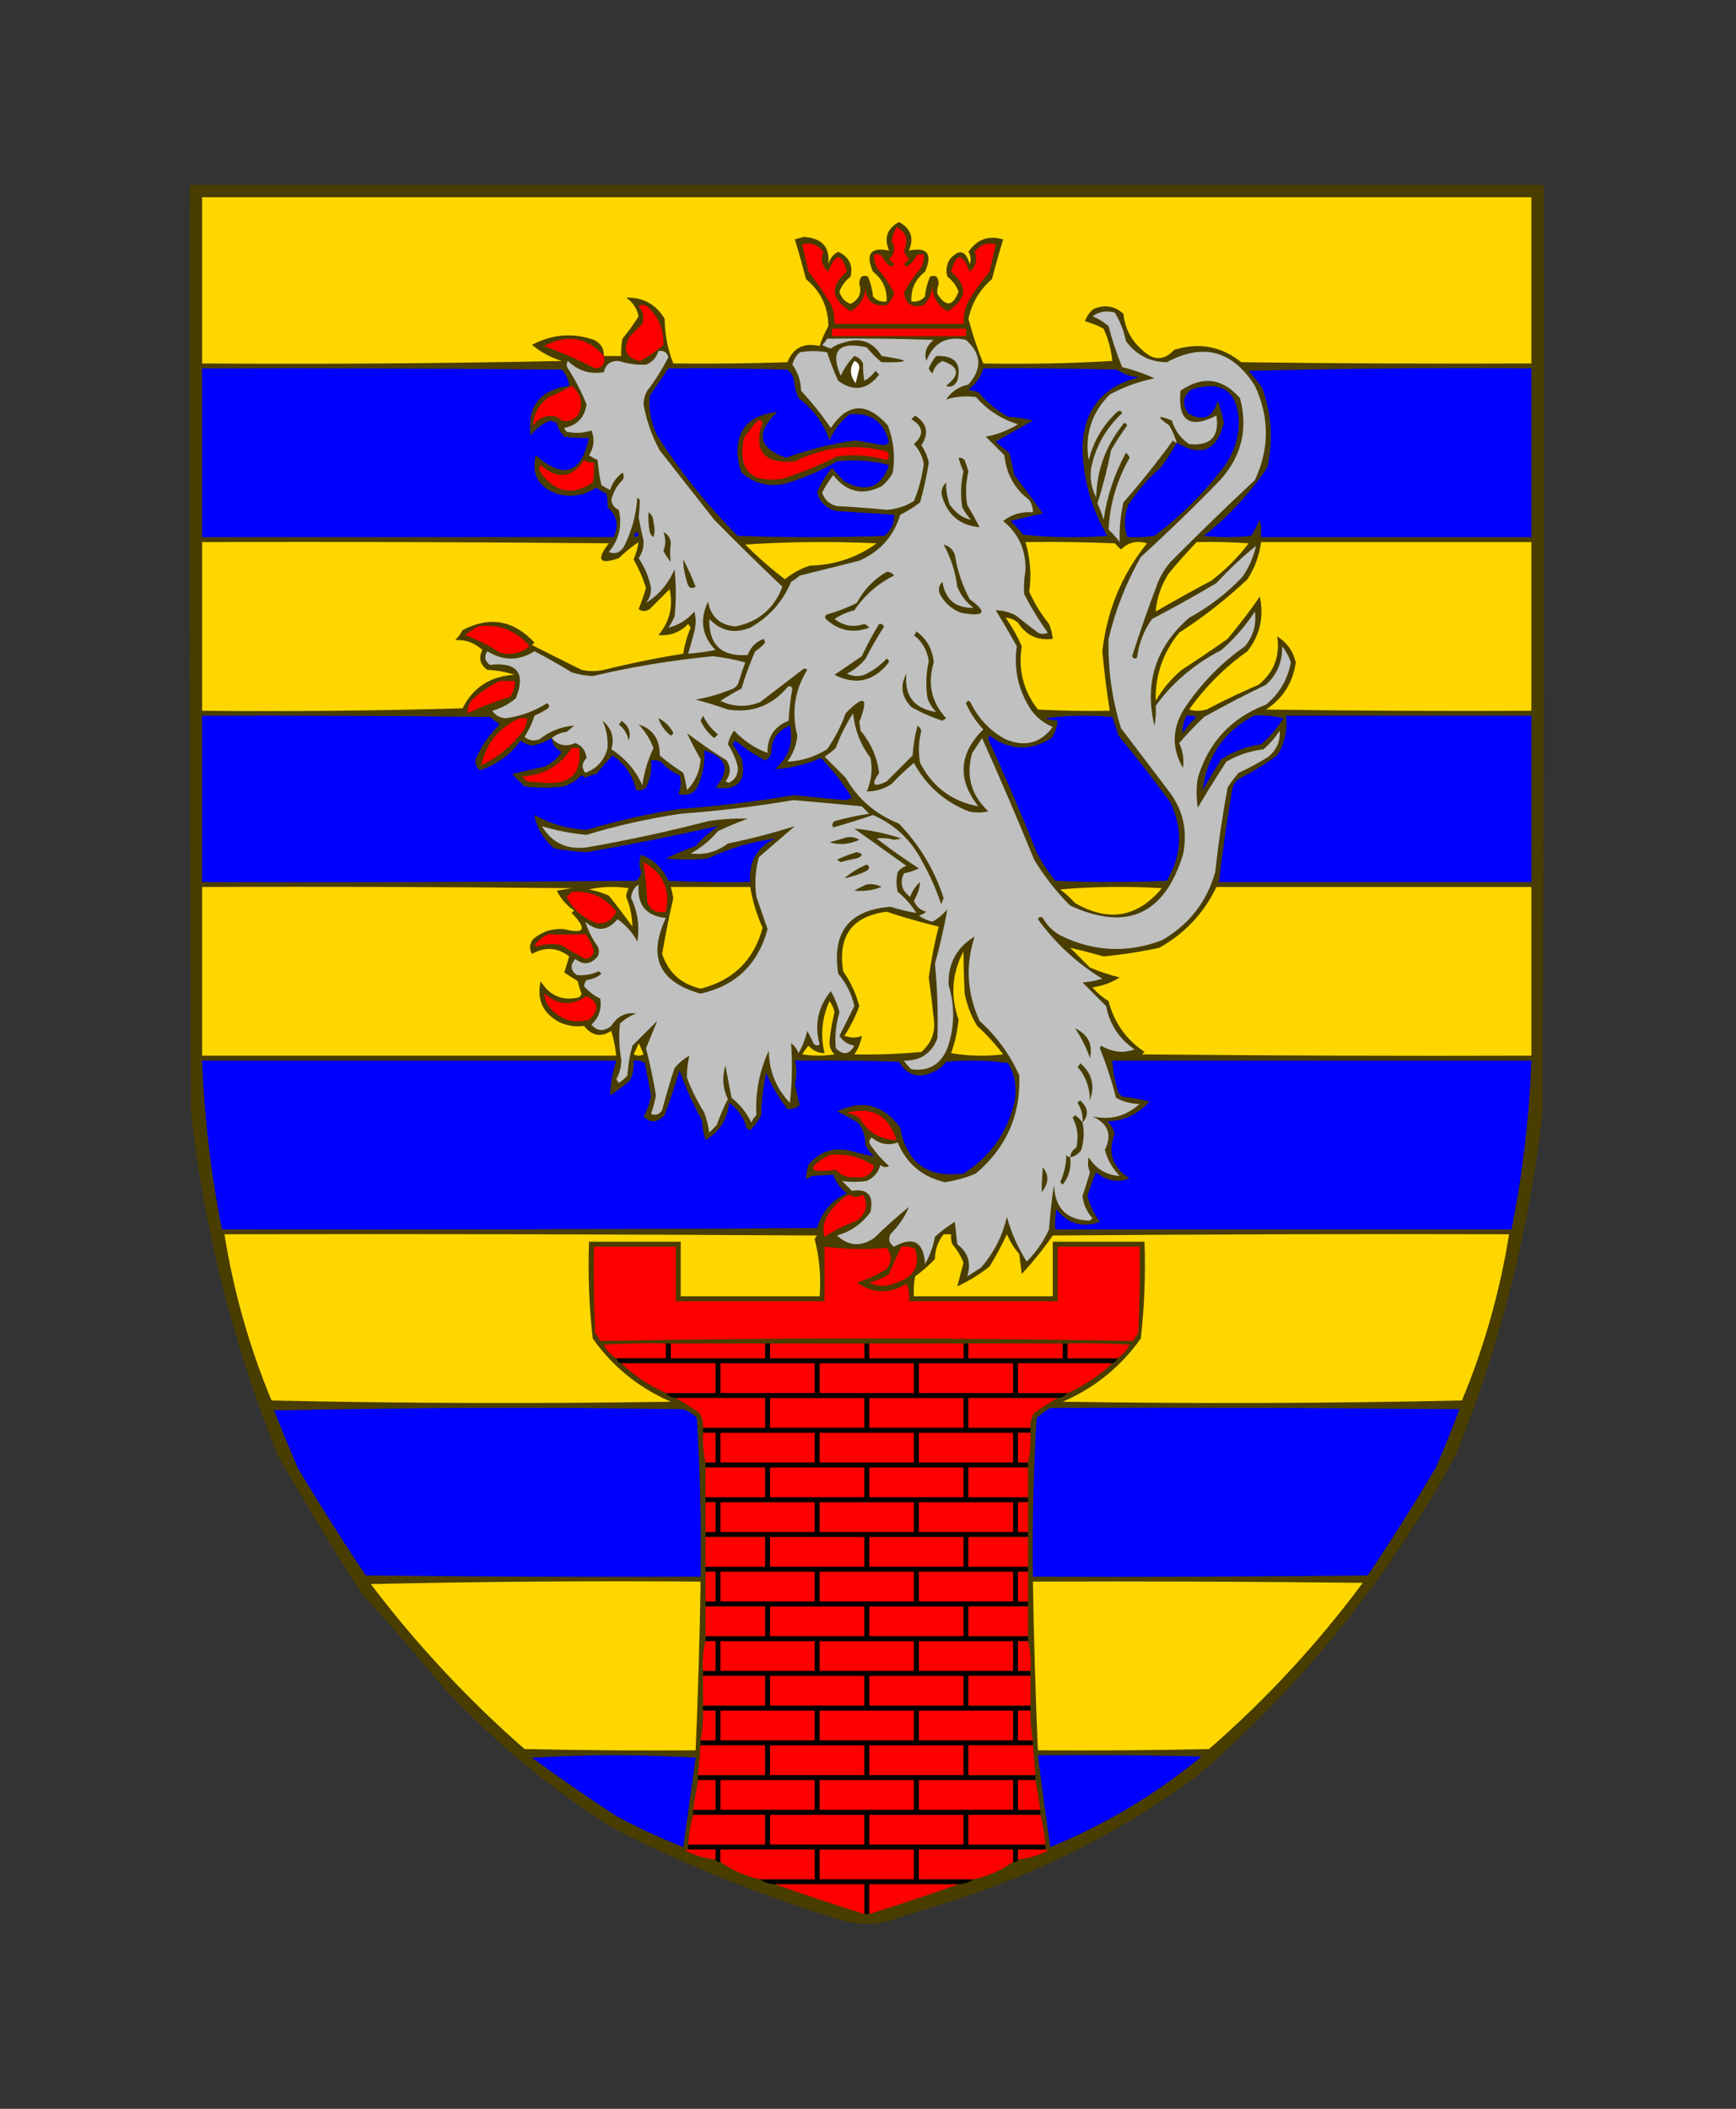 <?xml version="1.0" encoding="UTF-8"?>
<!DOCTYPE svg PUBLIC "-//W3C//DTD SVG 1.1//EN" "http://www.w3.org/Graphics/SVG/1.1/DTD/svg11.dtd">
<svg xmlns="http://www.w3.org/2000/svg" version="1.1" width="700px" height="850px" style="shape-rendering:geometricPrecision; text-rendering:geometricPrecision; image-rendering:optimizeQuality; fill-rule:evenodd; clip-rule:evenodd" xmlns:xlink="http://www.w3.org/1999/xlink">
<rect width="100%" height="100%" fill="#333333" stroke="none"/>
<g><path style="opacity:1" fill="#493d00" d="M 76.5,74.5 C 258.5,74.5 440.5,74.5 622.5,74.5C 622.667,199.167 622.5,323.834 622,448.5C 616.593,496.127 604.927,542.127 587,586.5C 560.17,635.918 525.337,679.084 482.5,716C 451.746,738.544 418.079,755.544 381.5,767C 374.105,769.132 366.772,771.465 359.5,774C 352.833,776 346.167,776 339.5,774C 307.673,764.415 277.006,752.082 247.5,737C 222.337,721.187 199.504,702.354 179,680.5C 168.373,667.538 157.373,654.871 146,642.5C 134.177,624.199 122.844,605.532 112,586.5C 94.073,542.127 82.407,496.127 77,448.5C 76.5,323.834 76.333,199.167 76.5,74.5 Z"/></g>
<g><path style="opacity:1" fill="#fed700" d="M 243.5,143.5 C 243.572,140.478 242.238,138.312 239.5,137C 230.978,134.023 222.645,134.69 214.5,139C 218.095,141.963 222.095,144.13 226.5,145.5C 178.171,146.5 129.838,146.833 81.5,146.5C 81.5,124.167 81.5,101.833 81.5,79.5C 260.167,79.5 438.833,79.5 617.5,79.5C 617.5,101.833 617.5,124.167 617.5,146.5C 578.499,146.667 539.499,146.5 500.5,146C 492.483,139.566 483.483,137.899 473.5,141C 469.323,145.452 464.99,145.452 460.5,141C 456.115,137.205 453.615,132.371 453,126.5C 449.534,123.313 445.534,122.646 441,124.5C 439.351,125.786 438.185,127.453 437.5,129.5C 440.145,130.192 442.645,131.192 445,132.5C 446.892,136.626 448.059,140.959 448.5,145.5C 431.179,146.5 413.846,146.833 396.5,146.5C 394.126,140.73 392.126,134.73 390.5,128.5C 391.868,122.098 395.034,116.764 400,112.5C 401.395,107.11 402.895,101.777 404.5,96.5C 398.648,94.756 393.981,96.423 390.5,101.5C 391.485,103.098 391.651,104.765 391,106.5C 389.425,100.859 386.759,100.192 383,104.5C 381.627,106.695 381.294,109.029 382,111.5C 384.079,113.077 385.579,115.077 386.5,117.5C 384.262,123.529 381.428,123.863 378,118.5C 377.79,117.197 377.957,115.864 378.5,114.5C 378.456,111.59 377.29,110.59 375,111.5C 373.861,114.261 373.194,116.927 373,119.5C 371.556,121.155 369.722,121.822 367.5,121.5C 367.224,116.588 369.058,112.588 373,109.5C 376.117,102.31 373.951,99.477 366.5,101C 368.66,95.958 367.327,92.125 362.5,89.5C 357.673,92.125 356.34,95.958 358.5,101C 351.049,99.477 348.883,102.31 352,109.5C 355.942,112.588 357.776,116.588 357.5,121.5C 355.278,121.822 353.444,121.155 352,119.5C 351.806,116.927 351.139,114.261 350,111.5C 347.71,110.59 346.544,111.59 346.5,114.5C 347.599,117.969 346.432,120.636 343,122.5C 340.614,121.615 339.114,119.948 338.5,117.5C 339.421,115.077 340.921,113.077 343,111.5C 343.997,106.827 342.33,103.494 338,101.5C 335.974,102.52 334.641,104.187 334,106.5C 334.749,99.565 331.416,95.899 324,95.5C 322.833,95.833 321.667,96.167 320.5,96.5C 322.105,101.777 323.605,107.11 325,112.5C 331.005,117.506 334.005,123.84 334,131.5C 332.555,134.09 331.388,136.757 330.5,139.5C 324.155,138.005 319.822,140.172 317.5,146C 302.17,146.5 286.837,146.667 271.5,146.5C 269.222,140.773 268.056,134.773 268,128.5C 264.438,122.579 259.272,119.745 252.5,120C 255.183,121.845 256.85,124.345 257.5,127.5C 255.561,130.615 253.394,133.615 251,136.5C 250.503,138.81 250.337,141.143 250.5,143.5C 248.167,143.5 245.833,143.5 243.5,143.5 Z"/></g>
<g><path style="opacity:1" fill="#fe0000" d="M 361.5,91.5 C 365.428,93.573 366.428,96.74 364.5,101C 364.95,102.285 365.617,103.452 366.5,104.5C 365.833,105.167 365.167,105.833 364.5,106.5C 364.833,106.833 365.167,107.167 365.5,107.5C 367.361,106.472 368.695,104.972 369.5,103C 370.448,102.517 371.448,102.351 372.5,102.5C 372.628,104.655 372.128,106.655 371,108.5C 368.443,111.392 366.276,114.559 364.5,118C 365.237,122.703 367.903,124.37 372.5,123C 374.774,120.656 375.941,117.822 376,114.5C 375.812,119.323 377.812,122.99 382,125.5C 389.949,120.648 390.449,115.315 383.5,109.5C 385.649,101.793 388.149,101.793 391,109.5C 393.593,107.3 394.26,104.633 393,101.5C 395.298,98.569 398.131,97.569 401.5,98.5C 400.668,102.155 399.835,105.821 399,109.5C 396.089,112.99 393.422,116.656 391,120.5C 389.241,123.608 388.408,126.941 388.5,130.5C 371.167,130.5 353.833,130.5 336.5,130.5C 336.579,127.729 336.079,125.063 335,122.5C 332.247,117.992 329.247,113.659 326,109.5C 325.165,105.821 324.332,102.155 323.5,98.5C 326.869,97.569 329.702,98.569 332,101.5C 330.74,104.633 331.407,107.3 334,109.5C 336.851,101.793 339.351,101.793 341.5,109.5C 334.551,115.315 335.051,120.648 343,125.5C 347.188,122.99 349.188,119.323 349,114.5C 348.693,120.828 351.526,123.661 357.5,123C 359.004,121.663 360.004,119.996 360.5,118C 358.724,114.559 356.557,111.392 354,108.5C 352.872,106.655 352.372,104.655 352.5,102.5C 353.552,102.351 354.552,102.517 355.5,103C 356.257,104.512 357.257,105.846 358.5,107C 359.332,107.688 359.998,107.521 360.5,106.5C 359.833,105.833 359.167,105.167 358.5,104.5C 360.833,102.299 361.166,99.799 359.5,97C 359.954,95.061 360.621,93.228 361.5,91.5 Z"/></g>
<g><path style="opacity:1" fill="#fe0000" d="M 257.5,123.5 C 258.721,122.535 260.054,122.702 261.5,124C 265.703,128.075 267.703,133.075 267.5,139C 264.568,141.614 261.401,143.781 258,145.5C 252.306,144.184 250.972,140.851 254,135.5C 255.667,133.833 257.333,132.167 259,130.5C 259.826,127.788 259.326,125.455 257.5,123.5 Z"/></g>
<g><path style="opacity:1" fill="#bfc0bf" d="M 474.5,178.5 C 473.883,178.389 473.383,178.056 473,177.5C 466.713,186.122 460.047,194.455 453,202.5C 451.79,207.804 451.29,213.137 451.5,218.5C 450.185,216.684 448.685,215.017 447,213.5C 447.495,203.192 450.329,193.526 455.5,184.5C 455.192,183.692 454.692,183.025 454,182.5C 449.403,190.958 446.403,199.958 445,209.5C 444.358,207.238 443.525,205.071 442.5,203C 444.696,196.061 446.529,188.895 448,181.5C 449.97,178.032 452.136,174.699 454.5,171.5C 453.833,170.167 453.167,170.167 452.5,171.5C 445.803,179.924 442.303,189.591 442,200.5C 440.048,196.696 439.381,192.696 440,188.5C 441.848,179.8 446.014,172.466 452.5,166.5C 451.998,165.479 451.332,165.312 450.5,166C 444.75,171.329 440.916,177.829 439,185.5C 437.326,175.184 440.16,166.35 447.5,159C 453.146,155.951 459.146,153.784 465.5,152.5C 461.318,150.564 456.984,149.064 452.5,148C 450.302,142.657 448.469,137.157 447,131.5C 445.075,129.787 442.908,128.453 440.5,127.5C 443.208,125.564 446.208,125.064 449.5,126C 451.676,129.511 453.176,133.344 454,137.5C 458.239,143.135 463.739,145.968 470.5,146C 485.157,138.124 496.991,141.291 506,155.5C 511.921,168.202 511.921,180.869 506,193.5C 494.474,204.27 483.141,215.27 472,226.5C 469.938,228.901 468.271,231.567 467,234.5C 463.231,244.378 459.731,254.378 456.5,264.5C 457.002,265.521 457.668,265.688 458.5,265C 459.217,259.352 461.217,254.185 464.5,249.5C 473.328,244.92 481.995,240.087 490.5,235C 496.054,229.074 501.387,224.074 506.5,220C 505.436,224.533 503.603,228.7 501,232.5C 494.688,239.149 487.521,244.649 479.5,249C 466.036,260.741 461.369,275.241 465.5,292.5C 466.031,289.901 466.198,287.235 466,284.5C 472.656,275.233 481.49,267.733 492.5,262C 497.746,257.425 502.246,252.258 506,246.5C 506.703,251.727 505.37,256.394 502,260.5C 491.956,267.543 483.623,276.21 477,286.5C 472.568,294.252 472.568,301.918 477,309.5C 477.473,306.049 476.973,302.715 475.5,299.5C 478.623,295.875 481.956,292.375 485.5,289C 493.739,284.381 502.072,280.048 510.5,276C 514.994,271.864 517.16,266.697 517,260.5C 518.555,262.443 519.722,264.61 520.5,267C 519.222,273.892 515.888,279.559 510.5,284C 496.48,289.352 487.313,299.186 483,313.5C 482.333,317.5 482.333,321.5 483,325.5C 486.708,319.249 490.541,313.083 494.5,307C 499.119,304.337 504.119,302.67 509.5,302C 512.04,299.795 514.207,297.295 516,294.5C 516.318,298.705 514.818,302.205 511.5,305C 507.628,307.435 503.628,309.602 499.5,311.5C 497.808,313.359 496.308,315.359 495,317.5C 492.915,328.756 491.249,340.089 490,351.5C 486.622,363.554 479.455,372.721 468.5,379C 454.496,384.277 440.829,383.611 427.5,377C 424.5,375.333 422.167,373 420.5,370C 419.668,369.312 419.002,369.479 418.5,370.5C 425.594,380.263 434.26,388.263 444.5,394.5C 441.893,395.318 439.226,395.818 436.5,396C 439.667,399.167 442.833,402.333 446,405.5C 447.482,412.964 451.316,418.797 457.5,423C 452.889,424.621 448.389,424.121 444,421.5C 443.833,421.833 443.667,422.167 443.5,422.5C 446.142,429.1 448.309,435.766 450,442.5C 452.93,444.066 456.097,444.9 459.5,445C 453.98,449.954 447.647,451.621 440.5,450C 446.883,452.908 448.549,457.408 445.5,463.5C 446.599,467.533 448.599,471.033 451.5,474C 446.165,473.706 441.998,471.206 439,466.5C 438.502,468.527 438.669,470.527 439.5,472.5C 438.596,475.711 437.596,478.877 436.5,482C 436.871,485.455 438.205,488.455 440.5,491C 440.167,491.333 439.833,491.667 439.5,492C 430.152,491.868 425.318,487.035 425,477.5C 424.093,483.473 423.427,489.473 423,495.5C 420.81,500.363 417.81,504.696 414,508.5C 410.447,502.93 407.78,496.93 406,490.5C 404.2,498.254 400.7,505.087 395.5,511C 393.667,512.167 391.833,513.333 390,514.5C 391.731,509.206 390.397,504.873 386,501.5C 385.667,498.5 385.333,495.5 385,492.5C 382.154,494.257 379.488,496.257 377,498.5C 376.285,502.442 374.952,506.109 373,509.5C 372.419,500.508 368.252,498.175 360.5,502.5C 358.616,501.307 358.116,499.641 359,497.5C 362.463,493.981 364.963,490.315 366.5,486.5C 361.645,490.432 356.978,494.599 352.5,499C 347.131,502.636 342.131,502.302 337.5,498C 343.113,496.383 347.613,493.216 351,488.5C 352.396,481.839 349.896,479.006 343.5,480C 342.167,478.667 340.833,477.333 339.5,476C 342.76,476.482 346.093,476.482 349.5,476C 352.374,474.701 354.207,472.535 355,469.5C 356.049,470.517 357.216,470.684 358.5,470C 355.628,467.463 353.128,464.63 351,461.5C 350.251,460.365 350.417,459.365 351.5,458.5C 354.721,461.179 358.221,461.845 362,460.5C 365.535,469.027 371.869,474.36 381,476.5C 385.29,475.883 389.457,474.717 393.5,473C 405.767,462.637 411.6,449.47 411,433.5C 407.243,425.068 401.91,417.735 395,411.5C 389.898,400.322 389.232,388.989 393,377.5C 385.716,381.899 382.216,388.399 382.5,397C 385.112,405.586 384.946,414.086 382,422.5C 379.333,429.082 374.499,431.915 367.5,431C 366.313,429.981 365.313,428.814 364.5,427.5C 371.13,427.607 375.63,424.607 378,418.5C 378.299,408.435 377.965,398.435 377,388.5C 379.007,381.146 380.674,373.813 382,366.5C 380.281,368.557 378.281,370.224 376,371.5C 373.964,371.046 372.13,370.213 370.5,369C 371.624,368.751 372.624,368.251 373.5,367.5C 371.03,366.862 369.363,365.362 368.5,363C 369.987,360.589 370.821,358.089 371,355.5C 369.171,357.156 367.837,359.156 367,361.5C 363.557,359.003 362.724,355.837 364.5,352C 366.608,351.64 368.608,350.973 370.5,350C 364.658,346.246 358.991,342.246 353.5,338C 355.834,337.661 358.168,337.828 360.5,338.5C 361.5,338.333 362.5,338.167 363.5,338C 357.309,335.913 350.975,334.58 344.5,334C 351.5,339 358.5,344 365.5,349C 364.069,349.465 362.903,350.299 362,351.5C 361.333,354.167 361.333,356.833 362,359.5C 364.996,361.914 367.496,364.747 369.5,368C 366.039,367.428 362.539,366.594 359,365.5C 342.369,366.815 335.369,375.815 338,392.5C 341.224,396.281 343.39,400.614 344.5,405.5C 342.503,409.495 340.503,413.495 338.5,417.5C 339.848,419.657 341.848,420.99 344.5,421.5C 342.473,425.105 339.973,425.439 337,422.5C 336.567,417.59 337.067,412.757 338.5,408C 337.724,405.005 336.557,402.172 335,399.5C 329.813,405.94 328.313,413.106 330.5,421C 329.551,421.617 328.718,421.451 328,420.5C 327.261,418.779 326.427,417.113 325.5,415.5C 324.765,418.702 323.598,421.702 322,424.5C 321.385,422.884 320.385,421.551 319,420.5C 319.564,428.631 319.398,436.631 318.5,444.5C 312.929,438.681 310.096,431.681 310,423.5C 306.182,431.727 304.515,440.393 305,449.5C 304.085,450.328 303.419,451.328 303,452.5C 301.093,448.59 298.427,445.256 295,442.5C 294.13,438.176 293.297,433.842 292.5,429.5C 291.083,434.158 291.416,438.658 293.5,443C 291.78,446.341 290.28,449.841 289,453.5C 288,454.5 287,455.5 286,456.5C 285.587,453.768 284.92,451.101 284,448.5C 281.228,444.059 278.894,439.392 277,434.5C 276.93,431.407 277.264,428.407 278,425.5C 275.708,426.79 273.708,428.457 272,430.5C 270.151,436.083 268.484,441.75 267,447.5C 265.867,449.211 264.367,449.711 262.5,449C 263.352,446.583 264.019,444.083 264.5,441.5C 263.423,435.114 262.089,428.78 260.5,422.5C 262.081,418.697 263.581,415.031 265,411.5C 261.667,414.833 258.333,418.167 255,421.5C 253.898,425.416 253.231,429.416 253,433.5C 251.981,434.687 250.814,435.687 249.5,436.5C 249.167,436 248.833,435.5 248.5,435C 249.888,432.522 250.554,429.855 250.5,427C 249.634,422.18 249.467,417.347 250,412.5C 251.925,410.787 254.092,409.453 256.5,408.5C 252.269,407.948 248.935,409.614 246.5,413.5C 243.489,415.91 240.823,415.743 238.5,413C 241.544,410.088 242.711,406.588 242,402.5C 239.428,401.272 237.262,399.605 235.5,397.5C 235.608,396.558 235.941,395.725 236.5,395C 238.78,394.767 240.78,393.934 242.5,392.5C 242.167,392.167 241.833,391.833 241.5,391.5C 238.595,392.813 235.595,393.313 232.5,393C 230.018,391.045 229.852,388.879 232,386.5C 235.199,389.129 238.199,388.796 241,385.5C 241.667,384.167 241.667,382.833 241,381.5C 238.733,378.299 237.066,374.966 236,371.5C 240.625,375.646 244.959,375.313 249,370.5C 252.381,372.88 255.047,375.88 257,379.5C 257.974,373.401 257.14,367.568 254.5,362C 254.6,359.63 255.6,357.797 257.5,356.5C 256.831,364.706 260.497,369.206 268.5,370C 261.108,385.716 265.775,395.883 282.5,400.5C 296.669,397.333 305.669,388.666 309.5,374.5C 308.007,370.176 306.507,365.843 305,361.5C 304.228,356.096 304.561,350.762 306,345.5C 310.833,341.333 315.667,337.167 320.5,333C 311.737,335.775 302.737,338.108 293.5,340C 289,343.428 284,344.762 278.5,344C 282.718,341.718 286.384,338.718 289.5,335C 293.419,333.138 297.419,331.471 301.5,330C 296.16,329.814 290.826,330.148 285.5,331C 269.474,335.147 253.307,338.647 237,341.5C 228.794,342.701 222.628,339.868 218.5,333C 224.273,334.771 230.273,335.938 236.5,336.5C 248.906,332.733 261.573,329.9 274.5,328C 289.756,326.864 304.923,325.03 320,322.5C 329.156,323.294 338.322,324.127 347.5,325C 348.5,326 349.5,327 350.5,328C 345.766,328.683 341.1,329.683 336.5,331C 335.549,331.718 335.383,332.551 336,333.5C 341.479,331.969 346.813,330.303 352,328.5C 360.918,332.417 367.585,338.751 372,347.5C 375.055,352.942 377.555,358.609 379.5,364.5C 379.833,363.667 380.167,362.833 380.5,362C 376.802,350.603 370.802,340.603 362.5,332C 353.114,328.272 345.948,322.105 341,313.5C 338.167,310.667 335.333,307.833 332.5,305C 334.09,303.954 335.59,302.787 337,301.5C 338.806,296.554 341.139,291.888 344,287.5C 344.652,294.139 346.985,300.139 351,305.5C 351.914,310.196 351.414,314.696 349.5,319C 353.065,319.036 356.398,318.036 359.5,316C 362.349,312.984 365.349,310.15 368.5,307.5C 373.476,316.642 380.81,323.142 390.5,327C 393.167,327.667 395.833,327.667 398.5,327C 391.57,320.517 389.404,312.684 392,303.5C 393.333,301.5 394.667,299.5 396,297.5C 403.275,313.717 410.275,330.051 417,346.5C 421.07,353.24 425.904,359.407 431.5,365C 454.351,375.494 469.518,368.661 477,344.5C 479.031,334.87 477.031,326.204 471,318.5C 464.667,310.167 458.333,301.833 452,293.5C 448.374,281.747 446.707,269.747 447,257.5C 449.777,245.826 454.11,234.826 460,224.5C 471.024,214.475 481.691,204.142 492,193.5C 500.633,183.936 503.3,172.936 500,160.5C 492.892,152.361 484.892,151.361 476,157.5C 474.865,169.676 479.698,173.01 490.5,167.5C 491.807,176.027 488.14,179.86 479.5,179C 476.09,176.702 473.757,173.535 472.5,169.5C 466.551,167.118 466.218,167.784 471.5,171.5C 472.788,173.739 473.788,176.072 474.5,178.5 Z"/></g>
<g><path style="opacity:1" fill="#fe0000" d="M 335.5,132.5 C 353.5,132.5 371.5,132.5 389.5,132.5C 389.5,133.5 389.5,134.5 389.5,135.5C 371.5,135.5 353.5,135.5 335.5,135.5C 335.5,134.5 335.5,133.5 335.5,132.5 Z"/></g>
<g><path style="opacity:1" fill="#fe0000" d="M 243.5,143.5 C 244.17,146.59 243.003,148.257 240,148.5C 233.271,145.047 226.437,142.047 219.5,139.5C 228.699,134.543 236.699,135.877 243.5,143.5 Z"/></g>
<g><path style="opacity:1" fill="#bfc0bf" d="M 333.5,136.5 C 347.837,136.333 362.171,136.5 376.5,137C 373.574,139.337 372.574,142.171 373.5,145.5C 376.402,138.1 381.735,135.266 389.5,137C 395.779,142.633 396.112,148.633 390.5,155C 386.705,155.793 383.705,157.793 381.5,161C 385.35,159.836 389.35,159.502 393.5,160C 398.139,165.314 403.805,168.981 410.5,171C 406.475,173.514 402.141,175.181 397.5,176C 400,178.5 402.5,181 405,183.5C 405.764,191.037 409.097,197.037 415,201.5C 416.009,203.025 416.509,204.692 416.5,206.5C 411.976,206.128 407.976,207.295 404.5,210C 410.772,215.133 413.772,221.8 413.5,230C 412.927,233.176 412.76,236.343 413,239.5C 415.79,244.917 418.957,250.084 422.5,255C 421.167,255.667 419.833,255.667 418.5,255C 415.507,252.714 412.507,250.381 409.5,248C 406.911,246.686 404.244,246.019 401.5,246C 404.459,250.751 407.293,255.584 410,260.5C 408.681,269.901 410.681,278.567 416,286.5C 418.287,289.462 421.12,291.629 424.5,293C 419.628,299.584 413.295,301.251 405.5,298C 399.363,294.695 394.696,289.861 391.5,283.5C 390.833,282.167 390.167,282.167 389.5,283.5C 391.245,287.408 393.578,290.908 396.5,294C 386.617,303.821 385.951,314.154 394.5,325C 383.899,323.088 376.065,317.255 371,307.5C 370.228,303.11 370.394,298.777 371.5,294.5C 371.192,293.692 370.692,293.025 370,292.5C 368.898,296.416 368.231,300.416 368,304.5C 364.5,308 361,311.5 357.5,315C 352.095,317.588 351.095,316.421 354.5,311.5C 353.638,305.109 351.138,299.442 347,294.5C 346.833,293.333 346.667,292.167 346.5,291C 350.394,280.961 348.561,279.794 341,287.5C 339.153,292.694 336.653,297.528 333.5,302C 328.537,305.1 323.204,306.767 317.5,307C 319.82,303.863 321.153,300.363 321.5,296.5C 319.088,287.011 320.421,278.177 325.5,270C 324.833,269.333 324.167,269.333 323.5,270C 317.833,274.333 312.167,278.667 306.5,283C 301.072,285.153 295.738,284.986 290.5,282.5C 293.251,280.707 296.084,279.041 299,277.5C 300.538,272.385 302.372,267.385 304.5,262.5C 306.053,261.561 307.387,260.394 308.5,259C 308.333,258.5 308.167,258 308,257.5C 304.833,258.667 302.667,260.833 301.5,264C 290.997,264.806 285.83,259.973 286,249.5C 290.7,254.373 296.2,255.54 302.5,253C 310.111,248.722 315.611,242.555 319,234.5C 320.255,233.789 321.421,232.956 322.5,232C 330.457,230 338.457,228 346.5,226C 354.898,222.276 360.398,216.11 363,207.5C 365.835,206.084 368.502,204.417 371,202.5C 372.485,197.241 373.652,191.908 374.5,186.5C 374.006,183.988 373.006,181.655 371.5,179.5C 374.699,174.661 373.865,170.661 369,167.5C 368.5,168 368,168.5 367.5,169C 372.373,171.932 372.706,175.265 368.5,179C 370.63,181.261 371.964,183.928 372.5,187C 371.793,192.214 370.46,197.214 368.5,202C 365.117,204.072 361.45,205.239 357.5,205.5C 350.847,204.834 344.181,204.334 337.5,204C 334.427,203.303 332.427,201.47 331.5,198.5C 332.803,196.032 334.303,193.699 336,191.5C 341.26,198.364 347.76,199.864 355.5,196C 357.378,194.457 358.878,192.624 360,190.5C 361.011,183.964 360.344,177.631 358,171.5C 349.536,161.966 341.869,162.299 335,172.5C 331.35,167.187 327.35,162.187 323,157.5C 322.938,153.593 321.771,150.093 319.5,147C 319.99,145.018 320.99,143.351 322.5,142C 326.167,141.333 329.833,141.333 333.5,142C 334.77,145.905 336.27,149.739 338,153.5C 344.223,157.992 349.723,157.158 354.5,151C 354,150.5 353.5,150 353,149.5C 351.823,151.176 350.323,152.509 348.5,153.5C 348.113,151.269 347.947,148.936 348,146.5C 347.3,144.968 346.134,143.968 344.5,143.5C 342.219,145.8 340.386,148.466 339,151.5C 334.649,141.335 338.149,137.502 349.5,140C 351.281,142.237 353.281,144.237 355.5,146C 367.413,146.136 367.413,145.302 355.5,143.5C 352.045,137.798 347.045,135.965 340.5,138C 338.464,138.454 336.63,139.287 335,140.5C 333.775,140.138 332.609,139.638 331.5,139C 332.381,138.292 333.047,137.458 333.5,136.5 Z"/></g>
<g><path style="opacity:1" fill="#bfc0bf" d="M 265.5,141.5 C 267.635,141.147 268.968,141.98 269.5,144C 267.078,148.756 264.244,153.256 261,157.5C 260.042,159.199 259.542,161.033 259.5,163C 260.671,169.511 262.837,175.678 266,181.5C 273.333,190.833 280.667,200.167 288,209.5C 297.041,218.708 306.208,227.708 315.5,236.5C 312.097,245.361 305.764,250.694 296.5,252.5C 290.278,251.943 286.611,248.61 285.5,242.5C 282.009,249.817 283.009,256.317 288.5,262C 284.855,262.719 281.188,263.219 277.5,263.5C 278.317,260.521 279.151,257.521 280,254.5C 280.667,251.833 280.667,249.167 280,246.5C 277.032,249.883 273.532,252.05 269.5,253C 270.46,251.581 271.293,250.081 272,248.5C 272.667,242.167 272.667,235.833 272,229.5C 269.423,235.385 265.59,239.885 260.5,243C 261.894,241.261 262.561,239.261 262.5,237C 261.661,232.655 259.994,228.655 257.5,225C 258.958,222.942 259.625,220.609 259.5,218C 258.769,214.847 258.103,211.68 257.5,208.5C 257.809,206.097 257.976,203.763 258,201.5C 257.667,201.167 257.333,200.833 257,200.5C 256.533,207.606 254.7,214.272 251.5,220.5C 249.886,222.863 247.886,223.529 245.5,222.5C 249.633,217.506 250.966,211.839 249.5,205.5C 247.728,204.73 246.728,203.397 246.5,201.5C 247.224,198.385 248.724,195.718 251,193.5C 251.667,192.5 251.667,191.5 251,190.5C 248.597,192.305 246.93,194.638 246,197.5C 244.795,196.929 243.628,196.262 242.5,195.5C 241.746,192.223 241.246,188.89 241,185.5C 239.795,184.929 238.628,184.262 237.5,183.5C 239.526,180.323 239.859,176.989 238.5,173.5C 235.227,174.585 231.894,174.752 228.5,174C 228.043,173.586 227.709,173.086 227.5,172.5C 232.753,171.415 235.753,168.249 236.5,163C 234.468,157.956 231.968,153.123 229,148.5C 228.333,147.5 228.333,146.5 229,145.5C 233.095,149.469 237.929,150.969 243.5,150C 244.216,146.816 246.216,145.316 249.5,145.5C 253.108,146.648 256.775,147.148 260.5,147C 263.056,145.945 264.723,144.112 265.5,141.5 Z"/></g>
<g><path style="opacity:1" fill="#483d00" d="M 377.5,143.5 C 385.064,143.21 387.897,146.543 386,153.5C 384.829,155.616 383.329,156.282 381.5,155.5C 387.271,151.043 386.771,147.71 380,145.5C 377.974,146.52 376.641,148.187 376,150.5C 375.308,149.975 374.808,149.308 374.5,148.5C 375.26,146.64 376.26,144.973 377.5,143.5 Z"/></g>
<g><path style="opacity:1" fill="#fefffe" d="M 344.5,145.5 C 345.88,145.962 346.547,146.962 346.5,148.5C 346,150.5 345.5,152.5 345,154.5C 342.67,151.361 342.503,148.361 344.5,145.5 Z"/></g>
<g><path style="opacity:1" fill="#0000ff" d="M 81.5,148.5 C 129.834,148.333 178.168,148.5 226.5,149C 228.219,150.87 229.219,153.037 229.5,155.5C 217.587,157.219 212.42,163.886 214,175.5C 216.143,172.675 218.81,170.675 222,169.5C 222.833,169.833 223.667,170.167 224.5,170.5C 225.034,172.614 226.034,174.448 227.5,176C 230.817,176.498 234.15,176.665 237.5,176.5C 234.367,190.999 227.2,193.332 216,183.5C 214.246,191.158 217.079,196.324 224.5,199C 230.095,200.655 235.428,199.822 240.5,196.5C 241.7,197.531 243.034,198.365 244.5,199C 244.962,200.722 245.128,202.555 245,204.5C 248.78,207.738 249.613,211.738 247.5,216.5C 192.167,216.5 136.833,216.5 81.5,216.5C 81.5,193.833 81.5,171.167 81.5,148.5 Z"/></g>
<g><path style="opacity:1" fill="#0000ff" d="M 269.5,148.5 C 285.503,148.333 301.503,148.5 317.5,149C 318.701,149.903 319.535,151.069 320,152.5C 320.241,155.289 320.908,157.956 322,160.5C 327.913,164.908 332.079,170.575 334.5,177.5C 336.341,173.293 339.008,169.793 342.5,167C 351.16,166.166 356.493,169.999 358.5,178.5C 357.833,178.833 357.167,179.167 356.5,179.5C 352.676,178.787 348.843,178.12 345,177.5C 335.401,178.812 326.068,181.145 317,184.5C 305.755,180.606 304.588,174.44 313.5,166C 300.742,167.453 295.575,174.619 298,187.5C 298.333,188.5 298.667,189.5 299,190.5C 304.019,194.88 309.852,196.38 316.5,195C 323.868,192.815 330.868,189.815 337.5,186C 344.627,185.108 351.627,185.608 358.5,187.5C 355.202,196.56 349.202,198.726 340.5,194C 338.707,192.22 337.04,190.387 335.5,188.5C 332.997,191.502 330.997,194.835 329.5,198.5C 330.58,202.564 333.247,205.064 337.5,206C 345.17,206.522 352.837,207.022 360.5,207.5C 360.654,211.025 359.321,213.859 356.5,216C 336.833,216.667 317.167,216.667 297.5,216C 285.148,203.655 274.314,190.155 265,175.5C 262.517,170.401 261.517,165.068 262,159.5C 264.52,155.776 267.02,152.109 269.5,148.5 Z"/></g>
<g><path style="opacity:1" fill="#0000ff" d="M 396.5,148.5 C 414.503,148.333 432.503,148.5 450.5,149C 453.139,150.946 456.139,151.946 459.5,152C 444.044,155.813 436.378,165.813 436.5,182C 437.005,194.18 440.338,205.513 446.5,216C 435.152,216.832 423.819,216.666 412.5,215.5C 411.018,213.517 409.351,211.684 407.5,210C 411.804,208.894 416.137,207.894 420.5,207C 416.817,201.736 412.983,196.569 409,191.5C 408.461,188.471 407.794,185.471 407,182.5C 405.075,181.12 403.241,179.62 401.5,178C 406.5,175.167 411.5,172.333 416.5,169.5C 413.215,168.676 409.882,168.176 406.5,168C 401.916,165.42 397.916,162.087 394.5,158C 393.167,157.667 391.833,157.333 390.5,157C 393.49,154.847 395.49,152.013 396.5,148.5 Z"/></g>
<g><path style="opacity:1" fill="#0000ff" d="M 503.5,149.5 C 541.33,148.501 579.33,148.168 617.5,148.5C 617.5,171.167 617.5,193.833 617.5,216.5C 581.167,216.5 544.833,216.5 508.5,216.5C 508.663,214.143 508.497,211.81 508,209.5C 506.961,211.746 505.794,213.913 504.5,216C 498.167,216.667 491.833,216.667 485.5,216C 495.414,208.088 503.914,198.922 511,188.5C 513.433,177.631 512.767,166.965 509,156.5C 507.303,153.98 505.47,151.647 503.5,149.5 Z"/></g>
<g><path style="opacity:1" fill="#fe0000" d="M 230.5,155.5 C 234.487,158.788 235.32,162.788 233,167.5C 229.9,170.288 227.067,170.455 224.5,168C 220.579,167.041 217.412,168.208 215,171.5C 215.171,166.669 217.337,162.836 221.5,160C 224.724,158.641 227.724,157.141 230.5,155.5 Z"/></g>
<g><path style="opacity:1" fill="#0000ff" d="M 474.5,178.5 C 484.346,184.338 490.679,181.672 493.5,170.5C 492.973,167.419 492.14,164.419 491,161.5C 489.097,168.456 485.097,170.123 479,166.5C 476.555,162.669 477.055,159.503 480.5,157C 492.848,153.167 499.181,157.667 499.5,170.5C 499.378,176.7 497.545,182.367 494,187.5C 485.833,198.333 476.333,207.833 465.5,216C 461.848,216.499 458.182,216.665 454.5,216.5C 453.171,212.073 453.337,207.739 455,203.5C 458.586,197.909 462.92,192.909 468,188.5C 470.426,185.309 472.593,181.975 474.5,178.5 Z"/></g>
<g><path style="opacity:1" fill="#fe0000" d="M 305.5,169.5 C 306.239,169.369 306.906,169.536 307.5,170C 303.587,181.768 307.92,187.102 320.5,186C 332.418,180.057 344.751,178.723 357.5,182C 358.731,183.183 358.731,184.349 357.5,185.5C 350.98,183.509 344.314,183.009 337.5,184C 330.384,187.559 323.051,190.559 315.5,193C 302.526,194.772 297.359,189.272 300,176.5C 301.666,174.004 303.5,171.671 305.5,169.5 Z"/></g>
<g><path style="opacity:1" fill="#483d00" d="M 386.5,184.5 C 387.496,184.414 388.329,184.748 389,185.5C 389.5,187 390,188.5 390.5,190C 389.421,194.458 389.254,198.958 390,203.5C 391.854,206.613 393.52,209.613 395,212.5C 387.317,211.813 382.317,207.813 380,200.5C 379.244,198.191 379.744,196.191 381.5,194.5C 381.37,197.384 381.87,200.384 383,203.5C 385.414,206.851 388.247,208.851 391.5,209.5C 390.139,207.972 388.972,206.305 388,204.5C 387.247,199.625 387.414,194.792 388.5,190C 387.68,188.2 387.014,186.366 386.5,184.5 Z"/></g>
<g><path style="opacity:1" fill="#fe0000" d="M 235.5,185.5 C 236.708,186.234 238.041,186.567 239.5,186.5C 239.664,189.187 239.497,191.854 239,194.5C 230.911,199.903 223.911,198.569 218,190.5C 217.333,189.5 217.333,188.5 218,187.5C 224.821,193.403 230.654,192.737 235.5,185.5 Z"/></g>
<g><path style="opacity:1" fill="#483d00" d="M 261.5,206.5 C 262.748,207.334 263.415,208.667 263.5,210.5C 264.044,212.674 264.044,214.674 263.5,216.5C 262.808,215.975 262.308,215.308 262,214.5C 261.503,211.854 261.336,209.187 261.5,206.5 Z"/></g>
<g><path style="opacity:1" fill="#0000ff" d="M 256.5,214.5 C 257.773,215.077 257.773,215.743 256.5,216.5C 255.537,216.03 255.537,215.363 256.5,214.5 Z"/></g>
<g><path style="opacity:1" fill="#483d00" d="M 267.5,214.5 C 269.302,215.315 270.302,216.815 270.5,219C 270.117,221.618 270.117,224.118 270.5,226.5C 269.289,225.126 268.289,223.626 267.5,222C 268.517,219.527 268.517,217.027 267.5,214.5 Z"/></g>
<g><path style="opacity:1" fill="#fed700" d="M 81.5,218.5 C 136.168,218.333 190.834,218.5 245.5,219C 240.284,225.702 241.617,227.702 249.5,225C 252.096,222.494 254.763,220.327 257.5,218.5C 257.134,220.905 256.467,223.238 255.5,225.5C 257.566,229.135 259.233,232.968 260.5,237C 259.647,239.875 258.647,242.708 257.5,245.5C 258.922,246.547 260.422,246.547 262,245.5C 264.668,242.825 267.335,240.158 270,237.5C 271.527,244.44 270.027,250.607 265.5,256C 270.168,256.387 274.168,254.887 277.5,251.5C 277.833,252 278.167,252.5 278.5,253C 277.044,256.4 276.044,259.9 275.5,263.5C 264.753,265.216 254.087,267.383 243.5,270C 240.5,270.667 237.5,270.667 234.5,270C 227.86,266.713 221.193,263.379 214.5,260C 214.833,259.667 215.167,259.333 215.5,259C 207.03,249.932 197.363,248.265 186.5,254C 185.743,255.512 184.743,256.846 183.5,258C 187.791,257.792 191.458,259.125 194.5,262C 192.876,265.206 193.542,267.872 196.5,270C 200.287,270.16 203.954,270.826 207.5,272C 197.804,272.503 190.804,277.003 186.5,285.5C 151.506,286.5 116.506,286.833 81.5,286.5C 81.5,263.833 81.5,241.167 81.5,218.5 Z"/></g>
<g><path style="opacity:1" fill="#fed700" d="M 300.5,219.5 C 317.995,218.338 335.662,218.171 353.5,219C 345.488,224.782 336.488,227.782 326.5,228C 322.782,229.237 319.449,231.07 316.5,233.5C 310.878,229.214 305.544,224.548 300.5,219.5 Z"/></g>
<g><path style="opacity:1" fill="#fed700" d="M 413.5,218.5 C 425.505,218.333 437.505,218.5 449.5,219C 450.333,219.833 451.167,220.667 452,221.5C 454.909,218.606 458.409,217.773 462.5,219C 452.326,231.666 446.326,246.166 444.5,262.5C 445.209,270.548 446.209,278.548 447.5,286.5C 437.828,286.666 428.161,286.5 418.5,286C 412.656,278.452 410.49,269.952 412,260.5C 410.213,256.423 408.046,252.59 405.5,249C 407.279,249.044 408.945,249.711 410.5,251C 413.763,256.131 418.429,258.297 424.5,257.5C 424.313,255.436 423.813,253.436 423,251.5C 419.782,247.526 417.116,243.193 415,238.5C 415.937,231.755 415.437,225.088 413.5,218.5 Z"/></g>
<g><path style="opacity:1" fill="#fed700" d="M 482.5,218.5 C 489.508,218.334 496.508,218.5 503.5,219C 499.167,224.667 494.167,229.667 488.5,234C 480.919,238.04 473.419,242.207 466,246.5C 466.436,241.191 468.103,236.191 471,231.5C 474.67,226.998 478.503,222.665 482.5,218.5 Z"/></g>
<g><path style="opacity:1" fill="#fed700" d="M 508.5,218.5 C 544.833,218.5 581.167,218.5 617.5,218.5C 617.5,241.167 617.5,263.833 617.5,286.5C 581.832,286.667 546.165,286.5 510.5,286C 517.316,281.503 521.316,275.17 522.5,267C 521.425,262.47 518.925,258.97 515,256.5C 516.197,264.482 513.697,270.982 507.5,276C 500.348,279.077 493.348,282.41 486.5,286C 484.167,286.667 481.833,286.667 479.5,286C 486,276.833 493.833,269 503,262.5C 508.05,256.018 509.717,248.685 508,240.5C 503.909,246.347 499.576,252.013 495,257.5C 488.92,261.79 482.753,265.957 476.5,270C 472.248,273.581 468.748,277.748 466,282.5C 465.776,272.173 468.942,263.006 475.5,255C 485.301,248.678 494.468,241.512 503,233.5C 505.973,228.893 507.807,223.893 508.5,218.5 Z"/></g>
<g><path style="opacity:1" fill="#483d00" d="M 380.5,219.5 C 382.624,220.031 384.124,221.365 385,223.5C 386.005,229.893 388.005,235.893 391,241.5C 398.347,246.884 397.18,248.718 387.5,247C 383.74,245.539 380.907,243.039 379,239.5C 378.226,237.597 378.56,235.93 380,234.5C 381.176,241.684 385.343,245.184 392.5,245C 389.598,242.76 387.431,239.927 386,236.5C 385.225,230.42 383.392,224.753 380.5,219.5 Z"/></g>
<g><path style="opacity:1" fill="#483d00" d="M 275.5,225.5 C 277.303,228.92 278.97,232.587 280.5,236.5C 278.675,237.571 277.508,236.904 277,234.5C 276.047,231.568 275.547,228.568 275.5,225.5 Z"/></g>
<g><path style="opacity:1" fill="#483d00" d="M 357.5,230.5 C 358.756,230.461 359.756,230.961 360.5,232C 353.906,235.263 348.572,239.93 344.5,246C 341.592,246.689 338.925,247.855 336.5,249.5C 340.149,252.33 344.149,252.997 348.5,251.5C 349.308,251.808 349.975,252.308 350.5,253C 343.931,255.399 338.098,254.232 333,249.5C 332.409,248.517 332.743,247.85 334,247.5C 337.991,246.392 341.825,244.892 345.5,243C 348.358,237.644 352.358,233.477 357.5,230.5 Z"/></g>
<g><path style="opacity:1" fill="#483d00" d="M 354.5,251.5 C 355.376,251.369 356.043,251.702 356.5,252.5C 353.8,256.704 351.3,261.037 349,265.5C 346.933,268.07 344.433,270.07 341.5,271.5C 343.765,272.647 346.098,272.814 348.5,272C 351.919,270.414 354.919,268.248 357.5,265.5C 358.521,266.002 358.688,266.668 358,267.5C 352.033,274.733 344.867,276.233 336.5,272C 340.167,269.5 343.833,267 347.5,264.5C 349.591,259.98 351.925,255.647 354.5,251.5 Z"/></g>
<g><path style="opacity:1" fill="#fe0000" d="M 192.5,252.5 C 201.058,251.378 208.058,254.045 213.5,260.5C 210.03,263.394 206.03,264.227 201.5,263C 197.131,260.098 192.465,257.764 187.5,256C 189.233,254.811 190.9,253.644 192.5,252.5 Z"/></g>
<g><path style="opacity:1" fill="#483d00" d="M 369.5,254.5 C 373.713,257.562 376.046,261.729 376.5,267C 373.901,275.56 375.568,283.06 381.5,289.5C 381,289.833 380.5,290.167 380,290.5C 375.657,289.079 371.491,287.246 367.5,285C 363.502,280.887 362.836,276.387 365.5,271.5C 364.574,280.482 368.574,285.649 377.5,287C 375.959,285.421 374.792,283.587 374,281.5C 373.219,276.446 373.386,271.446 374.5,266.5C 373.923,262.179 371.923,258.679 368.5,256C 369.056,255.617 369.389,255.117 369.5,254.5 Z"/></g>
<g><path style="opacity:1" fill="#bfc0bf" d="M 222.5,297.5 C 224.148,296.073 226.148,295.24 228.5,295C 229.5,294.167 230.5,293.333 231.5,292.5C 226.499,292.809 221.833,294.642 217.5,298C 215.272,298.82 213.272,298.487 211.5,297C 213.238,294.358 214.571,291.525 215.5,288.5C 217.413,287.627 219.247,286.627 221,285.5C 221.688,284.668 221.521,284.002 220.5,283.5C 215.473,286.678 209.973,288.678 204,289.5C 201.63,289.4 199.797,288.4 198.5,286.5C 202.025,285.488 205.192,283.821 208,281.5C 212.076,271.263 208.576,266.763 197.5,268C 195.485,266.445 195.152,264.611 196.5,262.5C 202.899,266.446 209.233,266.446 215.5,262.5C 220.628,265.133 225.628,267.967 230.5,271C 233.269,271.863 236.102,272.363 239,272.5C 254.983,268.737 271.15,266.07 287.5,264.5C 291.887,265.017 296.22,265.85 300.5,267C 299.594,269.447 298.761,271.947 298,274.5C 297.5,276.333 296.333,277.5 294.5,278C 289.989,279.836 285.323,281.17 280.5,282C 284.894,283.131 289.227,284.465 293.5,286C 303.188,287.489 311.188,284.489 317.5,277C 318.332,276.312 318.998,276.479 319.5,277.5C 318.726,281.779 318.226,286.113 318,290.5C 312.161,292.84 309.328,297.173 309.5,303.5C 304.417,301.62 299.917,298.62 296,294.5C 294.787,296.13 293.954,297.964 293.5,300C 295.348,302.824 296.681,305.824 297.5,309C 297.74,312.026 296.573,314.192 294,315.5C 293.5,315.333 293,315.167 292.5,315C 294.654,312.237 294.82,309.404 293,306.5C 287.493,303.08 282.159,299.414 277,295.5C 278.636,298.932 280.469,302.432 282.5,306C 282.212,310.87 280.379,315.037 277,318.5C 276.713,316.109 276.213,313.776 275.5,311.5C 272.193,309.36 269.026,307.026 266,304.5C 266.147,298.027 263.314,293.86 257.5,292C 260.177,294.822 262.177,297.988 263.5,301.5C 261.274,306.185 259.774,311.185 259,316.5C 256.298,310.46 252.131,305.627 246.5,302C 247.86,297.518 246.694,293.685 243,290.5C 244.507,293.91 245.174,297.576 245,301.5C 243.701,306.461 240.701,309.794 236,311.5C 234.421,309.542 234.588,307.542 236.5,305.5C 236.15,302.569 234.65,300.569 232,299.5C 228.2,301.175 225.034,300.508 222.5,297.5 Z"/></g>
<g><path style="opacity:1" fill="#fe0000" d="M 201.5,274.5 C 203.5,274.5 205.5,274.5 207.5,274.5C 207.683,276.936 207.016,279.103 205.5,281C 199.672,282.749 194.005,284.915 188.5,287.5C 188.491,285.692 188.991,284.025 190,282.5C 193.482,279.161 197.315,276.494 201.5,274.5 Z"/></g>
<g><path style="opacity:1" fill="#0000ff" d="M 222.5,297.5 C 222.738,300.148 224.072,301.982 226.5,303C 224.766,305.7 222.432,307.7 219.5,309C 215.167,310 210.833,311 206.5,312C 208.167,313.667 209.833,315.333 211.5,317C 216.833,317.667 222.167,317.667 227.5,317C 230.173,315.999 232.507,314.499 234.5,312.5C 235.086,312.709 235.586,313.043 236,313.5C 237.399,312.773 238.899,312.273 240.5,312C 242.549,309.407 244.715,306.907 247,304.5C 252.021,308.001 255.187,312.668 256.5,318.5C 257.978,318.762 259.311,318.429 260.5,317.5C 262.224,314.05 262.891,310.383 262.5,306.5C 263.873,306.343 265.207,306.51 266.5,307C 268.556,309.444 271.056,311.277 274,312.5C 274.769,315.099 274.602,317.599 273.5,320C 277.684,321.165 280.517,319.665 282,315.5C 283.605,311.172 284.272,306.838 284,302.5C 293.07,305.295 294.57,310.295 288.5,317.5C 297.672,318.817 301.172,314.817 299,305.5C 297.818,303.656 296.651,301.823 295.5,300C 295.833,299.5 296.167,299 296.5,298.5C 300.249,301.589 304.249,304.256 308.5,306.5C 309.799,305.91 310.632,304.91 311,303.5C 311.023,298.115 313.523,294.448 318.5,292.5C 320.009,299.471 318.009,305.304 312.5,310C 318.917,309.688 325.084,308.188 331,305.5C 335.739,310.404 339.906,315.737 343.5,321.5C 342.667,321.833 341.833,322.167 341,322.5C 333.987,321.872 326.987,321.205 320,320.5C 304.923,323.03 289.756,324.864 274.5,326C 261.562,327.903 248.895,330.736 236.5,334.5C 229.041,334.125 222.041,332.125 215.5,328.5C 216.37,333.697 219.037,338.197 223.5,342C 227.807,342.734 232.14,343.234 236.5,343.5C 254.322,340.421 271.989,336.921 289.5,333C 286.203,335.295 283.203,337.962 280.5,341C 276.385,342.48 272.385,344.147 268.5,346C 274.167,346.667 279.833,346.667 285.5,346C 294.148,341.924 303.148,339.258 312.5,338C 305.184,341.498 301.85,347.332 302.5,355.5C 291.495,355.667 280.495,355.5 269.5,355C 267.302,349.969 263.636,346.469 258.5,344.5C 257.63,346.758 257.63,349.091 258.5,351.5C 258.291,352.994 257.624,354.161 256.5,355C 198.168,355.5 139.834,355.667 81.5,355.5C 81.5,333.167 81.5,310.833 81.5,288.5C 120.223,288.411 158.89,288.578 197.5,289C 198.833,290 200.167,291 201.5,292C 197.472,295.887 194.306,300.387 192,305.5C 191.376,307.464 191.876,309.131 193.5,310.5C 200.238,308.27 205.738,304.27 210,298.5C 211.438,299.718 213.105,300.385 215,300.5C 217.708,299.891 220.208,298.891 222.5,297.5 Z"/></g>
<g><path style="opacity:1" fill="#483d00" d="M 283.5,288.5 C 284.879,291.386 286.879,293.886 289.5,296C 289,296.5 288.5,297 288,297.5C 285.595,295.597 283.761,293.264 282.5,290.5C 282.863,289.817 283.196,289.15 283.5,288.5 Z"/></g>
<g><path style="opacity:1" fill="#0000ff" d="M 421.5,289.5 C 430.324,288.343 439.324,288.176 448.5,289C 449.406,291.447 450.239,293.947 451,296.5C 458.242,305.319 465.242,314.319 472,323.5C 477.017,334.277 476.517,344.777 470.5,355C 455.5,355.667 440.5,355.667 425.5,355C 422.627,351.423 420.127,347.589 418,343.5C 411.913,328.159 405.413,312.993 398.5,298C 398.667,297.5 398.833,297 399,296.5C 407.178,302.598 415.511,302.932 424,297.5C 425.411,295.35 426.245,293.016 426.5,290.5C 424.784,290.371 423.117,290.038 421.5,289.5 Z"/></g>
<g><path style="opacity:1" fill="#0000ff" d="M 478.5,288.5 C 479.873,288.343 481.207,288.51 482.5,289C 480.291,290.873 478.458,293.04 477,295.5C 476.761,293.041 477.261,290.707 478.5,288.5 Z"/></g>
<g><path style="opacity:1" fill="#0000ff" d="M 505.5,288.5 C 509.555,288.176 513.555,288.509 517.5,289.5C 515.062,293.442 512.062,296.942 508.5,300C 502.695,300.823 497.361,302.823 492.5,306C 489.874,310.084 487.374,314.25 485,318.5C 486.596,304.991 493.429,294.991 505.5,288.5 Z"/></g>
<g><path style="opacity:1" fill="#0000ff" d="M 518.5,288.5 C 551.5,288.5 584.5,288.5 617.5,288.5C 617.5,310.833 617.5,333.167 617.5,355.5C 575.5,355.5 533.5,355.5 491.5,355.5C 493.005,342.779 494.838,330.112 497,317.5C 497.465,316.069 498.299,314.903 499.5,314C 504.917,311.21 510.084,308.043 515,304.5C 518.059,299.645 519.226,294.311 518.5,288.5 Z"/></g>
<g><path style="opacity:1" fill="#fe0000" d="M 209.5,289.5 C 210.5,289.5 211.5,289.5 212.5,289.5C 212.509,291.308 212.009,292.975 211,294.5C 206.441,300.599 200.774,305.266 194,308.5C 196.033,299.632 201.199,293.299 209.5,289.5 Z"/></g>
<g><path style="opacity:1" fill="#483d00" d="M 265.5,289.5 C 267.74,290.568 269.574,292.234 271,294.5C 271.688,295.332 271.521,295.998 270.5,296.5C 268.09,294.674 266.423,292.34 265.5,289.5 Z"/></g>
<g><path style="opacity:1" fill="#483d00" d="M 250.5,290.5 C 253.544,292.501 254.544,295.167 253.5,298.5C 252.961,295.834 251.628,293.667 249.5,292C 250.056,291.617 250.389,291.117 250.5,290.5 Z"/></g>
<g><path style="opacity:1" fill="#fe0000" d="M 230.5,301.5 C 231.5,301.5 232.5,301.5 233.5,301.5C 234.692,311.643 230.026,316.309 219.5,315.5C 217.167,315.333 214.833,315.167 212.5,315C 211.833,314.333 211.167,313.667 210.5,313C 219.261,312.463 225.928,308.63 230.5,301.5 Z"/></g>
<g><path style="opacity:1" fill="#483d00" d="M 341.5,337.5 C 343.288,337.215 344.955,337.548 346.5,338.5C 342.59,340.346 338.59,340.68 334.5,339.5C 336.969,338.832 339.302,338.165 341.5,337.5 Z"/></g>
<g><path style="opacity:1" fill="#483d00" d="M 345.5,343.5 C 348.113,344.095 348.113,344.929 345.5,346C 343.302,346.373 341.135,346.873 339,347.5C 338.5,347.167 338,346.833 337.5,346.5C 340.184,345.247 342.85,344.247 345.5,343.5 Z"/></g>
<g><path style="opacity:1" fill="#fe0000" d="M 259.5,347.5 C 267.387,351.942 270.387,358.609 268.5,367.5C 264.818,368.275 262.318,366.941 261,363.5C 260.735,358.118 260.235,352.785 259.5,347.5 Z"/></g>
<g><path style="opacity:1" fill="#483d00" d="M 349.5,348.5 C 350.774,349.189 350.774,350.023 349.5,351C 346.526,352.436 343.526,353.436 340.5,354C 343.263,351.626 346.263,349.792 349.5,348.5 Z"/></g>
<g><path style="opacity:1" fill="#483d00" d="M 349.5,356.5 C 351.604,356.201 353.604,356.534 355.5,357.5C 351.922,358.875 348.256,359.375 344.5,359C 346.175,358.015 347.842,357.181 349.5,356.5 Z"/></g>
<g><path style="opacity:1" fill="#fed700" d="M 81.5,357.5 C 131.168,357.333 180.834,357.5 230.5,358C 228.5,358.333 226.5,358.667 224.5,359C 226.146,362.31 228.48,364.977 231.5,367C 231.167,367.333 230.833,367.667 230.5,368C 236.845,374.479 235.845,376.646 227.5,374.5C 222.752,374.139 218.585,375.472 215,378.5C 213.504,380.45 213.337,382.45 214.5,384.5C 219.815,381.538 224.815,381.872 229.5,385.5C 228.894,387.709 228.227,389.876 227.5,392C 229.333,393.167 231.167,394.333 233,395.5C 233.346,397.218 233.846,398.885 234.5,400.5C 234.291,401.086 233.957,401.586 233.5,402C 226.807,403.573 221.641,401.406 218,395.5C 216.348,402.858 218.848,408.358 225.5,412C 228.824,413.511 232.157,414.011 235.5,413.5C 238.646,417.559 242.313,418.225 246.5,415.5C 247.445,418.788 248.112,422.121 248.5,425.5C 192.833,425.5 137.167,425.5 81.5,425.5C 81.5,402.833 81.5,380.167 81.5,357.5 Z"/></g>
<g><path style="opacity:1" fill="#fed700" d="M 237.5,358.5 C 242.65,357.349 247.984,357.183 253.5,358C 252.903,359.062 252.57,360.228 252.5,361.5C 254.081,365.392 254.914,369.392 255,373.5C 251.955,369.244 248.788,365.077 245.5,361C 242.904,359.864 240.237,359.031 237.5,358.5 Z"/></g>
<g><path style="opacity:1" fill="#fed700" d="M 270.5,357.5 C 281.167,357.5 291.833,357.5 302.5,357.5C 303.46,363.213 305.126,368.713 307.5,374C 303.95,387.05 295.617,395.216 282.5,398.5C 274.651,396.68 269.485,392.014 267,384.5C 268.254,377.037 269.754,369.537 271.5,362C 271.227,360.467 270.894,358.967 270.5,357.5 Z"/></g>
<g><path style="opacity:1" fill="#fed700" d="M 427.5,358.5 C 440.994,357.339 454.66,357.173 468.5,358C 458.673,369.803 447.006,371.803 433.5,364C 431.63,361.96 429.63,360.127 427.5,358.5 Z"/></g>
<g><path style="opacity:1" fill="#fed700" d="M 490.5,357.5 C 532.833,357.5 575.167,357.5 617.5,357.5C 617.5,380.167 617.5,402.833 617.5,425.5C 565.166,425.667 512.832,425.5 460.5,425C 460.833,424.667 461.167,424.333 461.5,424C 454.1,419.052 449.267,412.219 447,403.5C 444.555,402.023 442.388,400.19 440.5,398C 444.488,397.424 448.155,396.091 451.5,394C 447.392,392.973 443.392,391.64 439.5,390C 436.833,387.333 434.167,384.667 431.5,382C 435.941,383.069 440.441,384.236 445,385.5C 452.524,384.8 460.024,383.633 467.5,382C 477.769,376.232 485.436,368.066 490.5,357.5 Z"/></g>
<g><path style="opacity:1" fill="#fe0000" d="M 230.5,359.5 C 237.998,358.918 243.998,361.584 248.5,367.5C 246.836,371.036 244.169,372.536 240.5,372C 235.091,370.09 231.091,366.59 228.5,361.5C 229.243,360.818 229.909,360.151 230.5,359.5 Z"/></g>
<g><path style="opacity:1" fill="#fed700" d="M 357.5,367.5 C 364.418,369.793 371.418,371.793 378.5,373.5C 376.767,380.262 375.434,387.096 374.5,394C 375.272,399.485 375.939,404.985 376.5,410.5C 377.288,415.975 375.621,420.475 371.5,424C 362.652,424.854 353.652,425.187 344.5,425C 346.054,422.776 347.054,420.276 347.5,417.5C 345.526,418.433 343.192,418.433 340.5,417.5C 342.945,413.722 344.945,409.722 346.5,405.5C 345.162,400.489 342.995,395.822 340,391.5C 337.742,377.293 343.575,369.293 357.5,367.5 Z"/></g>
<g><path style="opacity:1" fill="#fe0000" d="M 221.5,376.5 C 226.459,376.735 231.292,376.735 236,376.5C 237.696,378.56 238.863,380.893 239.5,383.5C 239.048,385.312 237.882,386.312 236,386.5C 232.768,384.8 229.601,382.966 226.5,381C 223.106,380.248 219.773,380.415 216.5,381.5C 216.167,381.333 215.833,381.167 215.5,381C 217.141,378.837 219.141,377.337 221.5,376.5 Z"/></g>
<g><path style="opacity:1" fill="#fed700" d="M 388.5,383.5 C 388.514,388.951 388.68,394.618 389,400.5C 389.879,405.136 391.545,409.469 394,413.5C 397.869,417.034 401.369,420.867 404.5,425C 397.476,425.831 390.476,425.664 383.5,424.5C 385.088,420.144 386.088,415.644 386.5,411C 383.182,401.403 383.849,392.237 388.5,383.5 Z"/></g>
<g><path style="opacity:1" fill="#fe0000" d="M 219.5,400.5 C 225.008,405.235 230.675,405.569 236.5,401.5C 241.464,403.962 241.798,407.128 237.5,411C 231.538,412.714 226.372,411.214 222,406.5C 220.441,404.783 219.608,402.783 219.5,400.5 Z"/></g>
<g><path style="opacity:1" fill="#fed700" d="M 334.5,403.5 C 335.434,404.772 336.101,406.272 336.5,408C 335.564,411.782 334.897,415.615 334.5,419.5C 334.326,421.693 334.993,423.527 336.5,425C 332.167,425.667 327.833,425.667 323.5,425C 324.211,423.745 325.044,422.579 326,421.5C 327.734,423.451 329.901,424.451 332.5,424.5C 330.726,417.237 331.393,410.237 334.5,403.5 Z"/></g>
<g><path style="opacity:1" fill="#483d00" d="M 433.5,414.5 C 438.711,416.922 440.711,420.922 439.5,426.5C 438.005,422.177 436.005,418.177 433.5,414.5 Z"/></g>
<g><path style="opacity:1" fill="#fed700" d="M 257.5,420.5 C 258.234,421.878 258.901,423.378 259.5,425C 258.167,425.667 256.833,425.667 255.5,425C 256.267,423.53 256.933,422.03 257.5,420.5 Z"/></g>
<g><path style="opacity:1" fill="#0000ff" d="M 81.5,427.5 C 137.167,427.5 192.833,427.5 248.5,427.5C 247.016,432.09 246.183,436.757 246,441.5C 248.846,439.743 251.512,437.743 254,435.5C 255.252,432.986 255.752,430.32 255.5,427.5C 257.144,427.286 258.644,427.62 260,428.5C 260.834,432.835 261.667,437.168 262.5,441.5C 262.032,444.547 261.032,447.381 259.5,450C 262.241,452.792 265.074,452.625 268,449.5C 270.211,443.521 272.211,437.521 274,431.5C 276.446,438.393 279.446,445.06 283,451.5C 283.182,454.226 283.682,456.893 284.5,459.5C 290.17,456.177 293.336,451.177 294,444.5C 297.572,447.055 299.905,450.388 301,454.5C 301.893,455.711 302.726,455.711 303.5,454.5C 304.861,452.972 306.028,451.305 307,449.5C 307.094,443.722 307.761,438.056 309,432.5C 311.203,437.744 314.036,442.578 317.5,447C 319.3,447.236 320.966,446.736 322.5,445.5C 321.781,442.687 321.114,439.854 320.5,437C 321.432,433.865 321.432,430.699 320.5,427.5C 334.504,427.333 348.504,427.5 362.5,428C 365.849,433.567 370.516,434.9 376.5,432C 378.455,431.047 380.122,429.713 381.5,428C 389.853,427.168 398.187,427.335 406.5,428.5C 409.334,433.486 410.167,438.82 409,444.5C 406,456.822 399.167,466.322 388.5,473C 374.085,474.911 365.585,468.745 363,454.5C 356.246,445.227 347.746,443.06 337.5,448C 340.412,449.373 343.246,450.873 346,452.5C 347.946,455.139 348.946,458.139 349,461.5C 349.785,463.286 350.951,464.786 352.5,466C 349.545,465.581 346.545,464.914 343.5,464C 336.451,462.114 330.618,463.947 326,469.5C 325.319,471.529 324.986,473.529 325,475.5C 325.75,474.874 326.584,474.374 327.5,474C 330.468,473.83 333.301,473.664 336,473.5C 337.031,476.539 338.865,479.039 341.5,481C 335.433,483.745 331.433,488.411 329.5,495C 249.501,495.5 169.501,495.667 89.5,495.5C 85.052,473.034 82.385,450.367 81.5,427.5 Z"/></g>
<g><path style="opacity:1" fill="#0000ff" d="M 448.5,427.5 C 504.833,427.5 561.167,427.5 617.5,427.5C 616.614,450.367 613.948,473.034 609.5,495.5C 548.167,495.5 486.833,495.5 425.5,495.5C 425.336,492.813 425.503,490.146 426,487.5C 430.723,493.355 436.557,495.022 443.5,492.5C 441.161,489.322 439.494,485.822 438.5,482C 439.52,478.791 440.686,475.624 442,472.5C 446.075,475.981 450.575,476.814 455.5,475C 448.549,470.472 446.549,464.472 449.5,457C 449.01,455.018 448.01,453.351 446.5,452C 453.143,451.85 458.81,449.183 463.5,444C 459.886,443.055 456.219,442.388 452.5,442C 452,441.5 451.5,441 451,440.5C 449.658,436.28 448.825,431.947 448.5,427.5 Z"/></g>
<g><path style="opacity:1" fill="#483d00" d="M 435.5,428.5 C 440.287,432.469 441.621,437.469 439.5,443.5C 439.444,438.309 437.777,433.809 434.5,430C 435.056,429.617 435.389,429.117 435.5,428.5 Z"/></g>
<g><path style="opacity:1" fill="#483d00" d="M 436.5,452.5 C 436.722,449.61 436.055,446.943 434.5,444.5C 434.833,444.167 435.167,443.833 435.5,443.5C 438.839,446.452 439.172,449.452 436.5,452.5 Z"/></g>
<g><path style="opacity:1" fill="#fe0000" d="M 341.5,448.5 C 351.609,445.888 358.275,449.555 361.5,459.5C 354.824,459.327 349.824,456.327 346.5,450.5C 344.925,449.544 343.258,448.877 341.5,448.5 Z"/></g>
<g><path style="opacity:1" fill="#483d00" d="M 436.5,452.5 C 437.26,456.051 437.094,459.718 436,463.5C 434.871,465.141 433.371,466.141 431.5,466.5C 431.685,464.804 432.519,463.471 434,462.5C 435.008,458.229 434.508,454.229 432.5,450.5C 432.833,450.167 433.167,449.833 433.5,449.5C 434.735,450.34 435.735,451.34 436.5,452.5 Z"/></g>
<g><path style="opacity:1" fill="#fe0000" d="M 334.5,465.5 C 341.128,464.824 347.128,466.324 352.5,470C 351.252,473.581 348.752,475.081 345,474.5C 341.8,474.853 339.133,473.853 337,471.5C 325.715,472.964 324.882,470.964 334.5,465.5 Z"/></g>
<g><path style="opacity:1" fill="#483d00" d="M 431.5,466.5 C 432.057,470.634 431.057,474.301 428.5,477.5C 428.167,477.167 427.833,476.833 427.5,476.5C 429.062,473.026 429.895,469.36 430,465.5C 430.383,466.056 430.883,466.389 431.5,466.5 Z"/></g>
<g><path style="opacity:1" fill="#483d00" d="M 420.5,470.5 C 423.086,473.709 422.919,477.042 420,480.5C 420.046,477.2 420.212,473.866 420.5,470.5 Z"/></g>
<g><path style="opacity:1" fill="#fe0000" d="M 342.5,481.5 C 344.339,482.752 346.172,482.752 348,481.5C 350.243,485.604 349.41,489.104 345.5,492C 340.877,493.7 336.544,495.867 332.5,498.5C 331.581,495.374 332.081,492.374 334,489.5C 336.157,486.024 338.99,483.357 342.5,481.5 Z"/></g>
<g><path style="opacity:1" fill="#fed700" d="M 90.5,497.5 C 170.167,497.333 249.834,497.5 329.5,498C 329.043,498.414 328.709,498.914 328.5,499.5C 330.42,506.96 331.087,514.627 330.5,522.5C 311.833,522.5 293.167,522.5 274.5,522.5C 274.5,515.167 274.5,507.833 274.5,500.5C 262.167,500.5 249.833,500.5 237.5,500.5C 237.038,513.599 237.538,526.599 239,539.5C 247.084,550.911 257.584,559.411 270.5,565C 216.83,565.833 163.164,565.667 109.5,564.5C 100.528,542.917 94.195,520.584 90.5,497.5 Z"/></g>
<g><path style="opacity:1" fill="#fed700" d="M 380.5,497.5 C 381.5,497.5 382.5,497.5 383.5,497.5C 383.343,498.873 383.51,500.207 384,501.5C 385.959,503.777 387.459,506.277 388.5,509C 387.624,512.273 386.79,515.439 386,518.5C 390.668,516.335 395.001,513.668 399,510.5C 401.588,506.326 403.921,501.993 406,497.5C 407.271,500.433 408.938,503.099 411,505.5C 411.333,508.167 411.667,510.833 412,513.5C 416.546,508.623 420.713,503.456 424.5,498C 485.832,497.5 547.166,497.333 608.5,497.5C 604.805,520.584 598.472,542.917 589.5,564.5C 535.836,565.667 482.17,565.833 428.5,565C 441.416,559.411 451.916,550.911 460,539.5C 461.462,526.599 461.962,513.599 461.5,500.5C 449.167,500.5 436.833,500.5 424.5,500.5C 424.5,507.833 424.5,515.167 424.5,522.5C 405.833,522.5 387.167,522.5 368.5,522.5C 368.336,519.813 368.503,517.146 369,514.5C 371.854,512.402 374.521,510.069 377,507.5C 377.013,503.695 378.179,500.362 380.5,497.5 Z"/></g>
<g><path style="opacity:1" fill="#fe0000" d="M 239.5,502.5 C 250.5,502.5 261.5,502.5 272.5,502.5C 272.5,509.833 272.5,517.167 272.5,524.5C 292.5,524.5 312.5,524.5 332.5,524.5C 332.5,517.167 332.5,509.833 332.5,502.5C 340.83,503.582 349.163,503.748 357.5,503C 359.713,505.663 359.713,508.496 357.5,511.5C 353.746,513.81 349.746,515.643 345.5,517C 351.994,521.439 358.66,521.605 365.5,517.5C 366.474,519.743 366.808,522.076 366.5,524.5C 386.5,524.5 406.5,524.5 426.5,524.5C 426.5,517.167 426.5,509.833 426.5,502.5C 437.5,502.5 448.5,502.5 459.5,502.5C 459.667,514.171 459.5,525.838 459,537.5C 458.085,538.328 457.419,539.328 457,540.5C 385.333,539.167 313.667,539.167 242,540.5C 241.581,539.328 240.915,538.328 240,537.5C 239.5,525.838 239.333,514.171 239.5,502.5 Z"/></g>
<g><path style="opacity:1" fill="#fe0000" d="M 363.5,502.5 C 365.467,502.261 367.301,502.594 369,503.5C 371.062,510.187 368.562,514.687 361.5,517C 357.718,518.703 354.052,518.703 350.5,517C 353.408,516.311 356.075,515.145 358.5,513.5C 360.018,509.747 361.685,506.08 363.5,502.5 Z"/></g>
<g><path style="opacity:1" fill="#fe0000" d="M 268.5,541.5 C 268.5,543.5 268.5,545.5 268.5,547.5C 261.833,547.5 255.167,547.5 248.5,547.5C 246.33,546.162 244.664,544.328 243.5,542C 251.827,541.5 260.16,541.334 268.5,541.5 Z"/></g>
<g><path style="opacity:1" fill="#000000" d="M 268.5,541.5 C 269.167,541.5 269.833,541.5 270.5,541.5C 270.5,543.5 270.5,545.5 270.5,547.5C 283.167,547.5 295.833,547.5 308.5,547.5C 308.5,545.5 308.5,543.5 308.5,541.5C 309.167,541.5 309.833,541.5 310.5,541.5C 310.5,543.5 310.5,545.5 310.5,547.5C 323.167,547.5 335.833,547.5 348.5,547.5C 348.5,545.5 348.5,543.5 348.5,541.5C 349.167,541.5 349.833,541.5 350.5,541.5C 350.5,543.5 350.5,545.5 350.5,547.5C 363.167,547.5 375.833,547.5 388.5,547.5C 388.5,545.5 388.5,543.5 388.5,541.5C 389.167,541.5 389.833,541.5 390.5,541.5C 390.5,543.5 390.5,545.5 390.5,547.5C 403.167,547.5 415.833,547.5 428.5,547.5C 428.5,545.5 428.5,543.5 428.5,541.5C 429.167,541.5 429.833,541.5 430.5,541.5C 430.5,543.5 430.5,545.5 430.5,547.5C 437.167,547.5 443.833,547.5 450.5,547.5C 450.167,548.5 449.5,549.167 448.5,549.5C 435.833,549.5 423.167,549.5 410.5,549.5C 410.5,553.5 410.5,557.5 410.5,561.5C 417.167,561.5 423.833,561.5 430.5,561.5C 429.486,562.674 428.153,563.34 426.5,563.5C 414.5,563.5 402.5,563.5 390.5,563.5C 390.5,567.5 390.5,571.5 390.5,575.5C 398.833,575.5 407.167,575.5 415.5,575.5C 415.5,576.167 415.5,576.833 415.5,577.5C 413.833,577.5 412.167,577.5 410.5,577.5C 410.5,581.5 410.5,585.5 410.5,589.5C 411.833,589.5 413.167,589.5 414.5,589.5C 414.5,590.167 414.5,590.833 414.5,591.5C 406.5,591.5 398.5,591.5 390.5,591.5C 390.5,595.5 390.5,599.5 390.5,603.5C 398.5,603.5 406.5,603.5 414.5,603.5C 414.5,604.167 414.5,604.833 414.5,605.5C 413.167,605.5 411.833,605.5 410.5,605.5C 410.5,609.5 410.5,613.5 410.5,617.5C 411.833,617.5 413.167,617.5 414.5,617.5C 414.5,618.167 414.5,618.833 414.5,619.5C 406.5,619.5 398.5,619.5 390.5,619.5C 390.5,623.5 390.5,627.5 390.5,631.5C 398.5,631.5 406.5,631.5 414.5,631.5C 414.5,632.167 414.5,632.833 414.5,633.5C 413.167,633.5 411.833,633.5 410.5,633.5C 410.5,637.5 410.5,641.5 410.5,645.5C 411.833,645.5 413.167,645.5 414.5,645.5C 414.5,646.167 414.5,646.833 414.5,647.5C 406.5,647.5 398.5,647.5 390.5,647.5C 390.5,651.5 390.5,655.5 390.5,659.5C 398.5,659.5 406.5,659.5 414.5,659.5C 414.5,660.167 414.5,660.833 414.5,661.5C 413.167,661.5 411.833,661.5 410.5,661.5C 410.5,665.5 410.5,669.5 410.5,673.5C 412.167,673.5 413.833,673.5 415.5,673.5C 415.5,674.167 415.5,674.833 415.5,675.5C 407.167,675.5 398.833,675.5 390.5,675.5C 390.5,679.5 390.5,683.5 390.5,687.5C 398.833,687.5 407.167,687.5 415.5,687.5C 415.5,688.167 415.5,688.833 415.5,689.5C 413.833,689.5 412.167,689.5 410.5,689.5C 410.5,693.5 410.5,697.5 410.5,701.5C 412.5,701.5 414.5,701.5 416.5,701.5C 416.5,702.167 416.5,702.833 416.5,703.5C 407.833,703.5 399.167,703.5 390.5,703.5C 390.5,707.5 390.5,711.5 390.5,715.5C 399.5,715.5 408.5,715.5 417.5,715.5C 417.5,716.167 417.5,716.833 417.5,717.5C 415.167,717.5 412.833,717.5 410.5,717.5C 410.5,721.5 410.5,725.5 410.5,729.5C 413.5,729.5 416.5,729.5 419.5,729.5C 419.5,730.167 419.5,730.833 419.5,731.5C 409.833,731.5 400.167,731.5 390.5,731.5C 390.5,735.5 390.5,739.5 390.5,743.5C 400.833,743.5 411.167,743.5 421.5,743.5C 421.5,744.167 421.5,744.833 421.5,745.5C 417.833,745.5 414.167,745.5 410.5,745.5C 410.5,746.833 410.5,748.167 410.5,749.5C 410.158,750.338 409.492,750.672 408.5,750.5C 408.5,748.833 408.5,747.167 408.5,745.5C 395.833,745.5 383.167,745.5 370.5,745.5C 370.5,749.5 370.5,753.5 370.5,757.5C 377.833,757.5 385.167,757.5 392.5,757.5C 390.786,758.738 388.786,759.405 386.5,759.5C 374.5,759.5 362.5,759.5 350.5,759.5C 350.5,763.5 350.5,767.5 350.5,771.5C 349.833,771.5 349.167,771.5 348.5,771.5C 348.5,767.5 348.5,763.5 348.5,759.5C 336.5,759.5 324.5,759.5 312.5,759.5C 310.214,759.405 308.214,758.738 306.5,757.5C 313.833,757.5 321.167,757.5 328.5,757.5C 328.5,753.5 328.5,749.5 328.5,745.5C 315.833,745.5 303.167,745.5 290.5,745.5C 290.5,747.167 290.5,748.833 290.5,750.5C 289.508,750.672 288.842,750.338 288.5,749.5C 288.5,748.167 288.5,746.833 288.5,745.5C 284.833,745.5 281.167,745.5 277.5,745.5C 277.5,744.833 277.5,744.167 277.5,743.5C 287.833,743.5 298.167,743.5 308.5,743.5C 308.5,739.5 308.5,735.5 308.5,731.5C 298.833,731.5 289.167,731.5 279.5,731.5C 279.5,730.833 279.5,730.167 279.5,729.5C 282.5,729.5 285.5,729.5 288.5,729.5C 288.5,725.5 288.5,721.5 288.5,717.5C 286.167,717.5 283.833,717.5 281.5,717.5C 281.5,716.833 281.5,716.167 281.5,715.5C 290.5,715.5 299.5,715.5 308.5,715.5C 308.5,711.5 308.5,707.5 308.5,703.5C 299.833,703.5 291.167,703.5 282.5,703.5C 282.5,702.833 282.5,702.167 282.5,701.5C 284.5,701.5 286.5,701.5 288.5,701.5C 288.5,697.5 288.5,693.5 288.5,689.5C 286.833,689.5 285.167,689.5 283.5,689.5C 283.5,688.833 283.5,688.167 283.5,687.5C 291.833,687.5 300.167,687.5 308.5,687.5C 308.5,683.5 308.5,679.5 308.5,675.5C 300.167,675.5 291.833,675.5 283.5,675.5C 283.5,674.833 283.5,674.167 283.5,673.5C 285.167,673.5 286.833,673.5 288.5,673.5C 288.5,669.5 288.5,665.5 288.5,661.5C 287.167,661.5 285.833,661.5 284.5,661.5C 284.5,660.833 284.5,660.167 284.5,659.5C 292.5,659.5 300.5,659.5 308.5,659.5C 308.5,655.5 308.5,651.5 308.5,647.5C 300.5,647.5 292.5,647.5 284.5,647.5C 284.5,646.833 284.5,646.167 284.5,645.5C 285.833,645.5 287.167,645.5 288.5,645.5C 288.5,641.5 288.5,637.5 288.5,633.5C 287.167,633.5 285.833,633.5 284.5,633.5C 284.5,632.833 284.5,632.167 284.5,631.5C 292.5,631.5 300.5,631.5 308.5,631.5C 308.5,627.5 308.5,623.5 308.5,619.5C 300.5,619.5 292.5,619.5 284.5,619.5C 284.5,618.833 284.5,618.167 284.5,617.5C 285.833,617.5 287.167,617.5 288.5,617.5C 288.5,613.5 288.5,609.5 288.5,605.5C 287.167,605.5 285.833,605.5 284.5,605.5C 284.5,604.833 284.5,604.167 284.5,603.5C 292.5,603.5 300.5,603.5 308.5,603.5C 308.5,599.5 308.5,595.5 308.5,591.5C 300.5,591.5 292.5,591.5 284.5,591.5C 284.5,590.833 284.5,590.167 284.5,589.5C 285.833,589.5 287.167,589.5 288.5,589.5C 288.5,585.5 288.5,581.5 288.5,577.5C 286.833,577.5 285.167,577.5 283.5,577.5C 283.5,576.833 283.5,576.167 283.5,575.5C 291.833,575.5 300.167,575.5 308.5,575.5C 308.5,571.5 308.5,567.5 308.5,563.5C 296.5,563.5 284.5,563.5 272.5,563.5C 270.847,563.34 269.514,562.674 268.5,561.5C 275.167,561.5 281.833,561.5 288.5,561.5C 288.5,557.5 288.5,553.5 288.5,549.5C 275.833,549.5 263.167,549.5 250.5,549.5C 249.5,549.167 248.833,548.5 248.5,547.5C 255.167,547.5 261.833,547.5 268.5,547.5C 268.5,545.5 268.5,543.5 268.5,541.5 Z"/></g>
<g><path style="opacity:1" fill="#fe0000" d="M 270.5,541.5 C 283.167,541.5 295.833,541.5 308.5,541.5C 308.5,543.5 308.5,545.5 308.5,547.5C 295.833,547.5 283.167,547.5 270.5,547.5C 270.5,545.5 270.5,543.5 270.5,541.5 Z"/></g>
<g><path style="opacity:1" fill="#fe0000" d="M 310.5,541.5 C 323.167,541.5 335.833,541.5 348.5,541.5C 348.5,543.5 348.5,545.5 348.5,547.5C 335.833,547.5 323.167,547.5 310.5,547.5C 310.5,545.5 310.5,543.5 310.5,541.5 Z"/></g>
<g><path style="opacity:1" fill="#fe0000" d="M 350.5,541.5 C 363.167,541.5 375.833,541.5 388.5,541.5C 388.5,543.5 388.5,545.5 388.5,547.5C 375.833,547.5 363.167,547.5 350.5,547.5C 350.5,545.5 350.5,543.5 350.5,541.5 Z"/></g>
<g><path style="opacity:1" fill="#fe0000" d="M 390.5,541.5 C 403.167,541.5 415.833,541.5 428.5,541.5C 428.5,543.5 428.5,545.5 428.5,547.5C 415.833,547.5 403.167,547.5 390.5,547.5C 390.5,545.5 390.5,543.5 390.5,541.5 Z"/></g>
<g><path style="opacity:1" fill="#fe0000" d="M 430.5,541.5 C 438.84,541.334 447.173,541.5 455.5,542C 454.336,544.328 452.67,546.162 450.5,547.5C 443.833,547.5 437.167,547.5 430.5,547.5C 430.5,545.5 430.5,543.5 430.5,541.5 Z"/></g>
<g><path style="opacity:1" fill="#fe0000" d="M 250.5,549.5 C 263.167,549.5 275.833,549.5 288.5,549.5C 288.5,553.5 288.5,557.5 288.5,561.5C 281.833,561.5 275.167,561.5 268.5,561.5C 261.803,558.489 255.803,554.489 250.5,549.5 Z"/></g>
<g><path style="opacity:1" fill="#fe0000" d="M 290.5,549.5 C 303.167,549.5 315.833,549.5 328.5,549.5C 328.5,553.5 328.5,557.5 328.5,561.5C 315.833,561.5 303.167,561.5 290.5,561.5C 290.5,557.5 290.5,553.5 290.5,549.5 Z"/></g>
<g><path style="opacity:1" fill="#fe0000" d="M 330.5,549.5 C 343.167,549.5 355.833,549.5 368.5,549.5C 368.5,553.5 368.5,557.5 368.5,561.5C 355.833,561.5 343.167,561.5 330.5,561.5C 330.5,557.5 330.5,553.5 330.5,549.5 Z"/></g>
<g><path style="opacity:1" fill="#fe0000" d="M 370.5,549.5 C 383.167,549.5 395.833,549.5 408.5,549.5C 408.5,553.5 408.5,557.5 408.5,561.5C 395.833,561.5 383.167,561.5 370.5,561.5C 370.5,557.5 370.5,553.5 370.5,549.5 Z"/></g>
<g><path style="opacity:1" fill="#fe0000" d="M 448.5,549.5 C 443.197,554.489 437.197,558.489 430.5,561.5C 423.833,561.5 417.167,561.5 410.5,561.5C 410.5,557.5 410.5,553.5 410.5,549.5C 423.167,549.5 435.833,549.5 448.5,549.5 Z"/></g>
<g><path style="opacity:1" fill="#fe0000" d="M 272.5,563.5 C 284.5,563.5 296.5,563.5 308.5,563.5C 308.5,567.5 308.5,571.5 308.5,575.5C 300.167,575.5 291.833,575.5 283.5,575.5C 283.628,573.345 283.128,571.345 282,569.5C 278.853,567.35 275.687,565.35 272.5,563.5 Z"/></g>
<g><path style="opacity:1" fill="#fe0000" d="M 310.5,563.5 C 323.167,563.5 335.833,563.5 348.5,563.5C 348.5,567.5 348.5,571.5 348.5,575.5C 335.833,575.5 323.167,575.5 310.5,575.5C 310.5,571.5 310.5,567.5 310.5,563.5 Z"/></g>
<g><path style="opacity:1" fill="#fe0000" d="M 350.5,563.5 C 363.167,563.5 375.833,563.5 388.5,563.5C 388.5,567.5 388.5,571.5 388.5,575.5C 375.833,575.5 363.167,575.5 350.5,575.5C 350.5,571.5 350.5,567.5 350.5,563.5 Z"/></g>
<g><path style="opacity:1" fill="#fe0000" d="M 426.5,563.5 C 423.313,565.35 420.147,567.35 417,569.5C 415.872,571.345 415.372,573.345 415.5,575.5C 407.167,575.5 398.833,575.5 390.5,575.5C 390.5,571.5 390.5,567.5 390.5,563.5C 402.5,563.5 414.5,563.5 426.5,563.5 Z"/></g>
<g><path style="opacity:1" fill="#0000ff" d="M 110.5,568.5 C 165.332,567.335 220.332,567.168 275.5,568C 277.587,568.792 279.421,569.959 281,571.5C 282.277,592.813 282.777,614.147 282.5,635.5C 237.499,635.667 192.499,635.5 147.5,635C 137.971,620.786 128.804,606.286 120,591.5C 116.719,583.807 113.552,576.141 110.5,568.5 Z"/></g>
<g><path style="opacity:1" fill="#0000ff" d="M 423.5,567.5 C 478.501,567.333 533.501,567.5 588.5,568C 585.524,575.93 582.358,583.764 579,591.5C 570.196,606.286 561.029,620.786 551.5,635C 506.501,635.5 461.501,635.667 416.5,635.5C 416.223,614.147 416.723,592.813 418,571.5C 419.812,570.023 421.645,568.69 423.5,567.5 Z"/></g>
<g><path style="opacity:1" fill="#fe0000" d="M 283.5,577.5 C 285.167,577.5 286.833,577.5 288.5,577.5C 288.5,581.5 288.5,585.5 288.5,589.5C 287.167,589.5 285.833,589.5 284.5,589.5C 283.64,585.566 283.307,581.566 283.5,577.5 Z"/></g>
<g><path style="opacity:1" fill="#fe0000" d="M 290.5,577.5 C 303.167,577.5 315.833,577.5 328.5,577.5C 328.5,581.5 328.5,585.5 328.5,589.5C 315.833,589.5 303.167,589.5 290.5,589.5C 290.5,585.5 290.5,581.5 290.5,577.5 Z"/></g>
<g><path style="opacity:1" fill="#fe0000" d="M 330.5,577.5 C 343.167,577.5 355.833,577.5 368.5,577.5C 368.5,581.5 368.5,585.5 368.5,589.5C 355.833,589.5 343.167,589.5 330.5,589.5C 330.5,585.5 330.5,581.5 330.5,577.5 Z"/></g>
<g><path style="opacity:1" fill="#fe0000" d="M 370.5,577.5 C 383.167,577.5 395.833,577.5 408.5,577.5C 408.5,581.5 408.5,585.5 408.5,589.5C 395.833,589.5 383.167,589.5 370.5,589.5C 370.5,585.5 370.5,581.5 370.5,577.5 Z"/></g>
<g><path style="opacity:1" fill="#fe0000" d="M 415.5,577.5 C 415.693,581.566 415.36,585.566 414.5,589.5C 413.167,589.5 411.833,589.5 410.5,589.5C 410.5,585.5 410.5,581.5 410.5,577.5C 412.167,577.5 413.833,577.5 415.5,577.5 Z"/></g>
<g><path style="opacity:1" fill="#fe0000" d="M 284.5,591.5 C 292.5,591.5 300.5,591.5 308.5,591.5C 308.5,595.5 308.5,599.5 308.5,603.5C 300.5,603.5 292.5,603.5 284.5,603.5C 284.5,599.5 284.5,595.5 284.5,591.5 Z"/></g>
<g><path style="opacity:1" fill="#fe0000" d="M 310.5,591.5 C 323.167,591.5 335.833,591.5 348.5,591.5C 348.5,595.5 348.5,599.5 348.5,603.5C 335.833,603.5 323.167,603.5 310.5,603.5C 310.5,599.5 310.5,595.5 310.5,591.5 Z"/></g>
<g><path style="opacity:1" fill="#fe0000" d="M 350.5,591.5 C 363.167,591.5 375.833,591.5 388.5,591.5C 388.5,595.5 388.5,599.5 388.5,603.5C 375.833,603.5 363.167,603.5 350.5,603.5C 350.5,599.5 350.5,595.5 350.5,591.5 Z"/></g>
<g><path style="opacity:1" fill="#fe0000" d="M 414.5,591.5 C 414.5,595.5 414.5,599.5 414.5,603.5C 406.5,603.5 398.5,603.5 390.5,603.5C 390.5,599.5 390.5,595.5 390.5,591.5C 398.5,591.5 406.5,591.5 414.5,591.5 Z"/></g>
<g><path style="opacity:1" fill="#fe0000" d="M 284.5,605.5 C 285.833,605.5 287.167,605.5 288.5,605.5C 288.5,609.5 288.5,613.5 288.5,617.5C 287.167,617.5 285.833,617.5 284.5,617.5C 284.5,613.5 284.5,609.5 284.5,605.5 Z"/></g>
<g><path style="opacity:1" fill="#fe0000" d="M 290.5,605.5 C 303.167,605.5 315.833,605.5 328.5,605.5C 328.5,609.5 328.5,613.5 328.5,617.5C 315.833,617.5 303.167,617.5 290.5,617.5C 290.5,613.5 290.5,609.5 290.5,605.5 Z"/></g>
<g><path style="opacity:1" fill="#fe0000" d="M 330.5,605.5 C 343.167,605.5 355.833,605.5 368.5,605.5C 368.5,609.5 368.5,613.5 368.5,617.5C 355.833,617.5 343.167,617.5 330.5,617.5C 330.5,613.5 330.5,609.5 330.5,605.5 Z"/></g>
<g><path style="opacity:1" fill="#fe0000" d="M 370.5,605.5 C 383.167,605.5 395.833,605.5 408.5,605.5C 408.5,609.5 408.5,613.5 408.5,617.5C 395.833,617.5 383.167,617.5 370.5,617.5C 370.5,613.5 370.5,609.5 370.5,605.5 Z"/></g>
<g><path style="opacity:1" fill="#fe0000" d="M 414.5,605.5 C 414.5,609.5 414.5,613.5 414.5,617.5C 413.167,617.5 411.833,617.5 410.5,617.5C 410.5,613.5 410.5,609.5 410.5,605.5C 411.833,605.5 413.167,605.5 414.5,605.5 Z"/></g>
<g><path style="opacity:1" fill="#fe0000" d="M 284.5,619.5 C 292.5,619.5 300.5,619.5 308.5,619.5C 308.5,623.5 308.5,627.5 308.5,631.5C 300.5,631.5 292.5,631.5 284.5,631.5C 284.5,627.5 284.5,623.5 284.5,619.5 Z"/></g>
<g><path style="opacity:1" fill="#fe0000" d="M 310.5,619.5 C 323.167,619.5 335.833,619.5 348.5,619.5C 348.5,623.5 348.5,627.5 348.5,631.5C 335.833,631.5 323.167,631.5 310.5,631.5C 310.5,627.5 310.5,623.5 310.5,619.5 Z"/></g>
<g><path style="opacity:1" fill="#fe0000" d="M 350.5,619.5 C 363.167,619.5 375.833,619.5 388.5,619.5C 388.5,623.5 388.5,627.5 388.5,631.5C 375.833,631.5 363.167,631.5 350.5,631.5C 350.5,627.5 350.5,623.5 350.5,619.5 Z"/></g>
<g><path style="opacity:1" fill="#fe0000" d="M 414.5,619.5 C 414.5,623.5 414.5,627.5 414.5,631.5C 406.5,631.5 398.5,631.5 390.5,631.5C 390.5,627.5 390.5,623.5 390.5,619.5C 398.5,619.5 406.5,619.5 414.5,619.5 Z"/></g>
<g><path style="opacity:1" fill="#fe0000" d="M 284.5,633.5 C 285.833,633.5 287.167,633.5 288.5,633.5C 288.5,637.5 288.5,641.5 288.5,645.5C 287.167,645.5 285.833,645.5 284.5,645.5C 284.5,641.5 284.5,637.5 284.5,633.5 Z"/></g>
<g><path style="opacity:1" fill="#fe0000" d="M 290.5,633.5 C 303.167,633.5 315.833,633.5 328.5,633.5C 328.5,637.5 328.5,641.5 328.5,645.5C 315.833,645.5 303.167,645.5 290.5,645.5C 290.5,641.5 290.5,637.5 290.5,633.5 Z"/></g>
<g><path style="opacity:1" fill="#fe0000" d="M 330.5,633.5 C 343.167,633.5 355.833,633.5 368.5,633.5C 368.5,637.5 368.5,641.5 368.5,645.5C 355.833,645.5 343.167,645.5 330.5,645.5C 330.5,641.5 330.5,637.5 330.5,633.5 Z"/></g>
<g><path style="opacity:1" fill="#fe0000" d="M 370.5,633.5 C 383.167,633.5 395.833,633.5 408.5,633.5C 408.5,637.5 408.5,641.5 408.5,645.5C 395.833,645.5 383.167,645.5 370.5,645.5C 370.5,641.5 370.5,637.5 370.5,633.5 Z"/></g>
<g><path style="opacity:1" fill="#fe0000" d="M 414.5,633.5 C 414.5,637.5 414.5,641.5 414.5,645.5C 413.167,645.5 411.833,645.5 410.5,645.5C 410.5,641.5 410.5,637.5 410.5,633.5C 411.833,633.5 413.167,633.5 414.5,633.5 Z"/></g>
<g><path style="opacity:1" fill="#fed700" d="M 149.5,638.5 C 193.664,637.501 237.997,637.168 282.5,637.5C 282.139,660.182 281.473,682.848 280.5,705.5C 257.498,705.667 234.498,705.5 211.5,705C 188.566,684.901 167.9,662.735 149.5,638.5 Z"/></g>
<g><path style="opacity:1" fill="#fed700" d="M 416.5,637.5 C 460.835,637.333 505.168,637.5 549.5,638C 531.238,662.594 510.571,684.927 487.5,705C 464.502,705.5 441.502,705.667 418.5,705.5C 417.527,682.848 416.861,660.182 416.5,637.5 Z"/></g>
<g><path style="opacity:1" fill="#fe0000" d="M 284.5,647.5 C 292.5,647.5 300.5,647.5 308.5,647.5C 308.5,651.5 308.5,655.5 308.5,659.5C 300.5,659.5 292.5,659.5 284.5,659.5C 284.5,655.5 284.5,651.5 284.5,647.5 Z"/></g>
<g><path style="opacity:1" fill="#fe0000" d="M 310.5,647.5 C 323.167,647.5 335.833,647.5 348.5,647.5C 348.5,651.5 348.5,655.5 348.5,659.5C 335.833,659.5 323.167,659.5 310.5,659.5C 310.5,655.5 310.5,651.5 310.5,647.5 Z"/></g>
<g><path style="opacity:1" fill="#fe0000" d="M 350.5,647.5 C 363.167,647.5 375.833,647.5 388.5,647.5C 388.5,651.5 388.5,655.5 388.5,659.5C 375.833,659.5 363.167,659.5 350.5,659.5C 350.5,655.5 350.5,651.5 350.5,647.5 Z"/></g>
<g><path style="opacity:1" fill="#fe0000" d="M 414.5,647.5 C 414.5,651.5 414.5,655.5 414.5,659.5C 406.5,659.5 398.5,659.5 390.5,659.5C 390.5,655.5 390.5,651.5 390.5,647.5C 398.5,647.5 406.5,647.5 414.5,647.5 Z"/></g>
<g><path style="opacity:1" fill="#fe0000" d="M 284.5,661.5 C 285.833,661.5 287.167,661.5 288.5,661.5C 288.5,665.5 288.5,669.5 288.5,673.5C 286.833,673.5 285.167,673.5 283.5,673.5C 283.183,669.298 283.517,665.298 284.5,661.5 Z"/></g>
<g><path style="opacity:1" fill="#fe0000" d="M 290.5,661.5 C 303.167,661.5 315.833,661.5 328.5,661.5C 328.5,665.5 328.5,669.5 328.5,673.5C 315.833,673.5 303.167,673.5 290.5,673.5C 290.5,669.5 290.5,665.5 290.5,661.5 Z"/></g>
<g><path style="opacity:1" fill="#fe0000" d="M 330.5,661.5 C 343.167,661.5 355.833,661.5 368.5,661.5C 368.5,665.5 368.5,669.5 368.5,673.5C 355.833,673.5 343.167,673.5 330.5,673.5C 330.5,669.5 330.5,665.5 330.5,661.5 Z"/></g>
<g><path style="opacity:1" fill="#fe0000" d="M 370.5,661.5 C 383.167,661.5 395.833,661.5 408.5,661.5C 408.5,665.5 408.5,669.5 408.5,673.5C 395.833,673.5 383.167,673.5 370.5,673.5C 370.5,669.5 370.5,665.5 370.5,661.5 Z"/></g>
<g><path style="opacity:1" fill="#fe0000" d="M 414.5,661.5 C 415.483,665.298 415.817,669.298 415.5,673.5C 413.833,673.5 412.167,673.5 410.5,673.5C 410.5,669.5 410.5,665.5 410.5,661.5C 411.833,661.5 413.167,661.5 414.5,661.5 Z"/></g>
<g><path style="opacity:1" fill="#fe0000" d="M 283.5,675.5 C 291.833,675.5 300.167,675.5 308.5,675.5C 308.5,679.5 308.5,683.5 308.5,687.5C 300.167,687.5 291.833,687.5 283.5,687.5C 283.5,683.5 283.5,679.5 283.5,675.5 Z"/></g>
<g><path style="opacity:1" fill="#fe0000" d="M 310.5,675.5 C 323.167,675.5 335.833,675.5 348.5,675.5C 348.5,679.5 348.5,683.5 348.5,687.5C 335.833,687.5 323.167,687.5 310.5,687.5C 310.5,683.5 310.5,679.5 310.5,675.5 Z"/></g>
<g><path style="opacity:1" fill="#fe0000" d="M 350.5,675.5 C 363.167,675.5 375.833,675.5 388.5,675.5C 388.5,679.5 388.5,683.5 388.5,687.5C 375.833,687.5 363.167,687.5 350.5,687.5C 350.5,683.5 350.5,679.5 350.5,675.5 Z"/></g>
<g><path style="opacity:1" fill="#fe0000" d="M 415.5,675.5 C 415.5,679.5 415.5,683.5 415.5,687.5C 407.167,687.5 398.833,687.5 390.5,687.5C 390.5,683.5 390.5,679.5 390.5,675.5C 398.833,675.5 407.167,675.5 415.5,675.5 Z"/></g>
<g><path style="opacity:1" fill="#fe0000" d="M 283.5,689.5 C 285.167,689.5 286.833,689.5 288.5,689.5C 288.5,693.5 288.5,697.5 288.5,701.5C 286.5,701.5 284.5,701.5 282.5,701.5C 283.272,697.548 283.605,693.548 283.5,689.5 Z"/></g>
<g><path style="opacity:1" fill="#fe0000" d="M 290.5,689.5 C 303.167,689.5 315.833,689.5 328.5,689.5C 328.5,693.5 328.5,697.5 328.5,701.5C 315.833,701.5 303.167,701.5 290.5,701.5C 290.5,697.5 290.5,693.5 290.5,689.5 Z"/></g>
<g><path style="opacity:1" fill="#fe0000" d="M 330.5,689.5 C 343.167,689.5 355.833,689.5 368.5,689.5C 368.5,693.5 368.5,697.5 368.5,701.5C 355.833,701.5 343.167,701.5 330.5,701.5C 330.5,697.5 330.5,693.5 330.5,689.5 Z"/></g>
<g><path style="opacity:1" fill="#fe0000" d="M 370.5,689.5 C 383.167,689.5 395.833,689.5 408.5,689.5C 408.5,693.5 408.5,697.5 408.5,701.5C 395.833,701.5 383.167,701.5 370.5,701.5C 370.5,697.5 370.5,693.5 370.5,689.5 Z"/></g>
<g><path style="opacity:1" fill="#fe0000" d="M 415.5,689.5 C 415.395,693.548 415.728,697.548 416.5,701.5C 414.5,701.5 412.5,701.5 410.5,701.5C 410.5,697.5 410.5,693.5 410.5,689.5C 412.167,689.5 413.833,689.5 415.5,689.5 Z"/></g>
<g><path style="opacity:1" fill="#fe0000" d="M 282.5,703.5 C 291.167,703.5 299.833,703.5 308.5,703.5C 308.5,707.5 308.5,711.5 308.5,715.5C 299.5,715.5 290.5,715.5 281.5,715.5C 281.833,711.5 282.167,707.5 282.5,703.5 Z"/></g>
<g><path style="opacity:1" fill="#fe0000" d="M 310.5,703.5 C 323.167,703.5 335.833,703.5 348.5,703.5C 348.5,707.5 348.5,711.5 348.5,715.5C 335.833,715.5 323.167,715.5 310.5,715.5C 310.5,711.5 310.5,707.5 310.5,703.5 Z"/></g>
<g><path style="opacity:1" fill="#fe0000" d="M 350.5,703.5 C 363.167,703.5 375.833,703.5 388.5,703.5C 388.5,707.5 388.5,711.5 388.5,715.5C 375.833,715.5 363.167,715.5 350.5,715.5C 350.5,711.5 350.5,707.5 350.5,703.5 Z"/></g>
<g><path style="opacity:1" fill="#fe0000" d="M 416.5,703.5 C 416.833,707.5 417.167,711.5 417.5,715.5C 408.5,715.5 399.5,715.5 390.5,715.5C 390.5,711.5 390.5,707.5 390.5,703.5C 399.167,703.5 407.833,703.5 416.5,703.5 Z"/></g>
<g><path style="opacity:1" fill="#0000ff" d="M 214.5,708.5 C 236.337,707.172 258.337,707.172 280.5,708.5C 278.835,720.489 277.168,732.489 275.5,744.5C 266.262,740.881 257.262,736.715 248.5,732C 236.892,724.379 225.559,716.546 214.5,708.5 Z"/></g>
<g><path style="opacity:1" fill="#0000ff" d="M 418.5,707.5 C 440.503,707.333 462.503,707.5 484.5,708C 466.09,723.212 445.757,735.379 423.5,744.5C 421.738,732.166 420.071,719.832 418.5,707.5 Z"/></g>
<g><path style="opacity:1" fill="#fe0000" d="M 281.5,717.5 C 283.833,717.5 286.167,717.5 288.5,717.5C 288.5,721.5 288.5,725.5 288.5,729.5C 285.5,729.5 282.5,729.5 279.5,729.5C 280.075,725.477 280.741,721.477 281.5,717.5 Z"/></g>
<g><path style="opacity:1" fill="#fe0000" d="M 290.5,717.5 C 303.167,717.5 315.833,717.5 328.5,717.5C 328.5,721.5 328.5,725.5 328.5,729.5C 315.833,729.5 303.167,729.5 290.5,729.5C 290.5,725.5 290.5,721.5 290.5,717.5 Z"/></g>
<g><path style="opacity:1" fill="#fe0000" d="M 330.5,717.5 C 343.167,717.5 355.833,717.5 368.5,717.5C 368.5,721.5 368.5,725.5 368.5,729.5C 355.833,729.5 343.167,729.5 330.5,729.5C 330.5,725.5 330.5,721.5 330.5,717.5 Z"/></g>
<g><path style="opacity:1" fill="#fe0000" d="M 370.5,717.5 C 383.167,717.5 395.833,717.5 408.5,717.5C 408.5,721.5 408.5,725.5 408.5,729.5C 395.833,729.5 383.167,729.5 370.5,729.5C 370.5,725.5 370.5,721.5 370.5,717.5 Z"/></g>
<g><path style="opacity:1" fill="#fe0000" d="M 417.5,717.5 C 418.259,721.477 418.925,725.477 419.5,729.5C 416.5,729.5 413.5,729.5 410.5,729.5C 410.5,725.5 410.5,721.5 410.5,717.5C 412.833,717.5 415.167,717.5 417.5,717.5 Z"/></g>
<g><path style="opacity:1" fill="#fe0000" d="M 279.5,731.5 C 289.167,731.5 298.833,731.5 308.5,731.5C 308.5,735.5 308.5,739.5 308.5,743.5C 298.167,743.5 287.833,743.5 277.5,743.5C 277.74,739.394 278.407,735.394 279.5,731.5 Z"/></g>
<g><path style="opacity:1" fill="#fe0000" d="M 310.5,731.5 C 323.167,731.5 335.833,731.5 348.5,731.5C 348.5,735.5 348.5,739.5 348.5,743.5C 335.833,743.5 323.167,743.5 310.5,743.5C 310.5,739.5 310.5,735.5 310.5,731.5 Z"/></g>
<g><path style="opacity:1" fill="#fe0000" d="M 350.5,731.5 C 363.167,731.5 375.833,731.5 388.5,731.5C 388.5,735.5 388.5,739.5 388.5,743.5C 375.833,743.5 363.167,743.5 350.5,743.5C 350.5,739.5 350.5,735.5 350.5,731.5 Z"/></g>
<g><path style="opacity:1" fill="#fe0000" d="M 419.5,731.5 C 420.593,735.394 421.26,739.394 421.5,743.5C 411.167,743.5 400.833,743.5 390.5,743.5C 390.5,739.5 390.5,735.5 390.5,731.5C 400.167,731.5 409.833,731.5 419.5,731.5 Z"/></g>
<g><path style="opacity:1" fill="#fe0000" d="M 277.5,745.5 C 281.167,745.5 284.833,745.5 288.5,745.5C 288.5,746.833 288.5,748.167 288.5,749.5C 284.285,749.075 280.285,747.908 276.5,746C 276.728,745.601 277.062,745.435 277.5,745.5 Z"/></g>
<g><path style="opacity:1" fill="#fe0000" d="M 306.5,757.5 C 300.64,756.234 295.307,753.9 290.5,750.5C 290.5,748.833 290.5,747.167 290.5,745.5C 303.167,745.5 315.833,745.5 328.5,745.5C 328.5,749.5 328.5,753.5 328.5,757.5C 321.167,757.5 313.833,757.5 306.5,757.5 Z"/></g>
<g><path style="opacity:1" fill="#fe0000" d="M 330.5,745.5 C 343.167,745.5 355.833,745.5 368.5,745.5C 368.5,749.5 368.5,753.5 368.5,757.5C 355.833,757.5 343.167,757.5 330.5,757.5C 330.5,753.5 330.5,749.5 330.5,745.5 Z"/></g>
<g><path style="opacity:1" fill="#fe0000" d="M 408.5,750.5 C 403.693,753.9 398.36,756.234 392.5,757.5C 385.167,757.5 377.833,757.5 370.5,757.5C 370.5,753.5 370.5,749.5 370.5,745.5C 383.167,745.5 395.833,745.5 408.5,745.5C 408.5,747.167 408.5,748.833 408.5,750.5 Z"/></g>
<g><path style="opacity:1" fill="#fe0000" d="M 421.5,745.5 C 421.938,745.435 422.272,745.601 422.5,746C 418.715,747.908 414.715,749.075 410.5,749.5C 410.5,748.167 410.5,746.833 410.5,745.5C 414.167,745.5 417.833,745.5 421.5,745.5 Z"/></g>
<g><path style="opacity:1" fill="#fe0000" d="M 312.5,759.5 C 324.5,759.5 336.5,759.5 348.5,759.5C 348.5,763.5 348.5,767.5 348.5,771.5C 336.373,767.68 324.373,763.68 312.5,759.5 Z"/></g>
<g><path style="opacity:1" fill="#fe0000" d="M 386.5,759.5 C 374.627,763.68 362.627,767.68 350.5,771.5C 350.5,767.5 350.5,763.5 350.5,759.5C 362.5,759.5 374.5,759.5 386.5,759.5 Z"/></g>
</svg>
